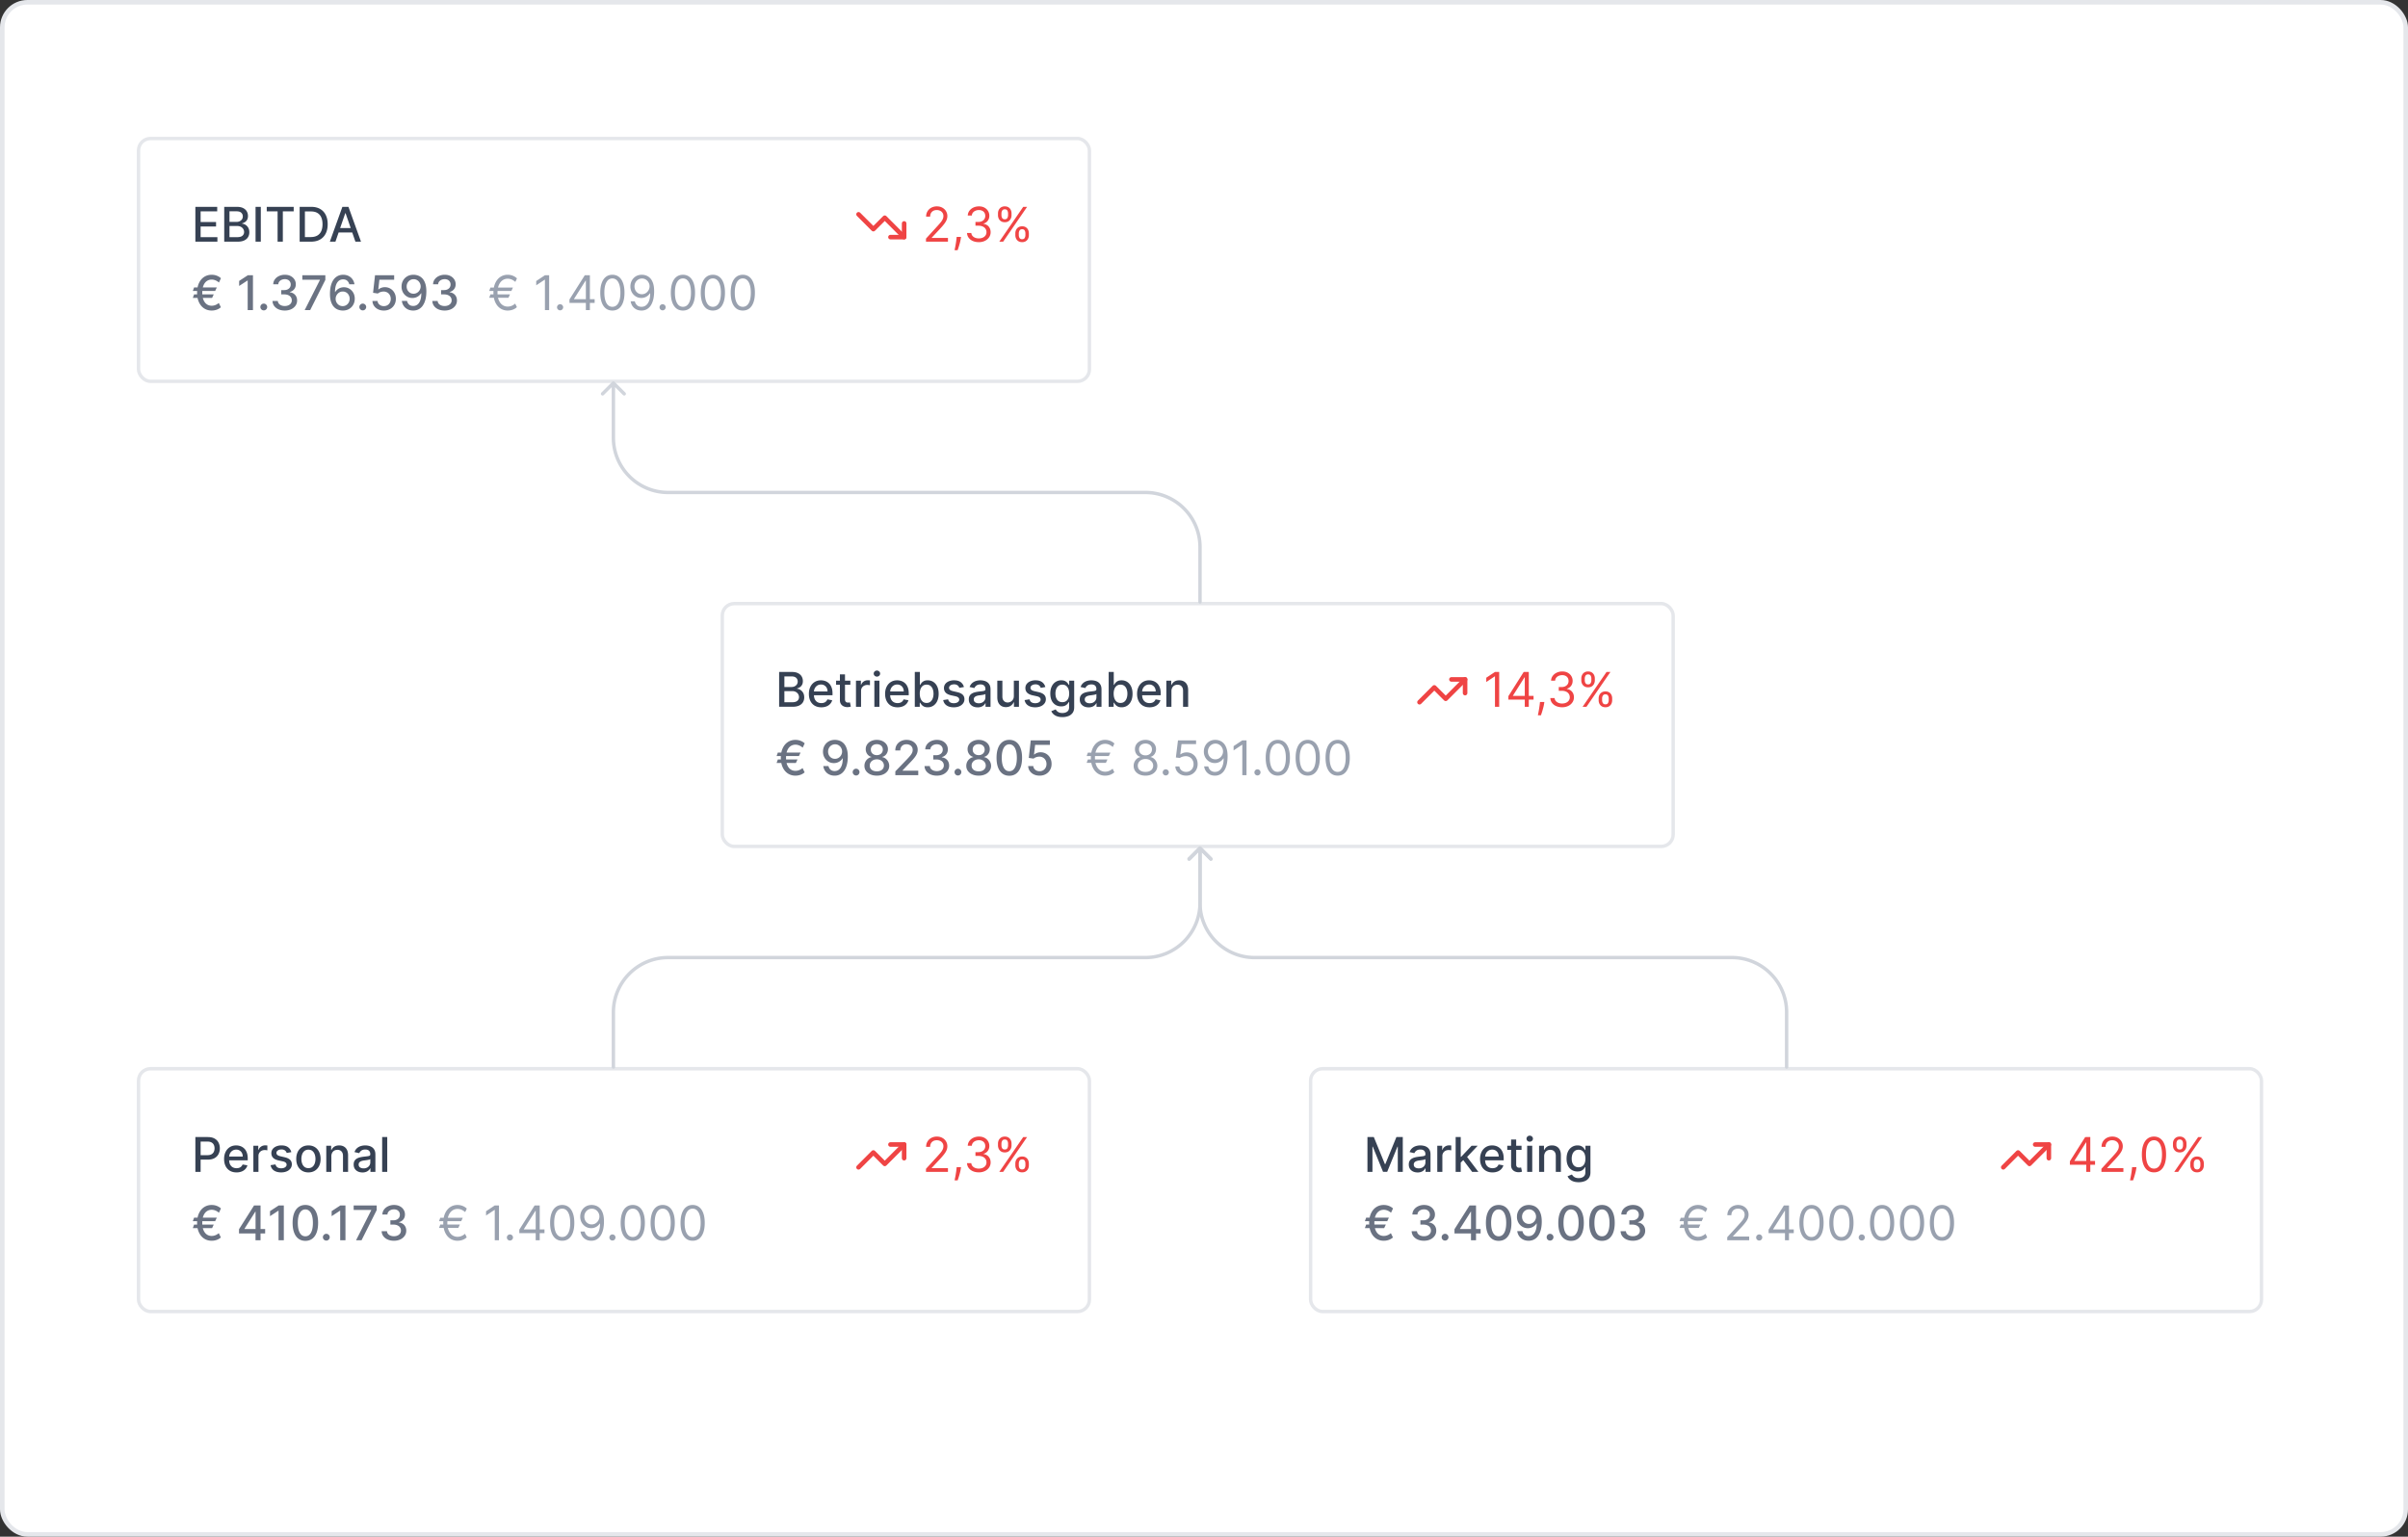 <svg xmlns="http://www.w3.org/2000/svg" width="528" height="337" fill="none" viewBox="0 0 528 337">
  <rect x="0" y="0" width="528" height="337" fill="#333333" stroke="none"/>
  <rect width="527" height="336" x=".5" y=".5" fill="#fff" rx="5.5"/>
  <rect width="527" height="336" x=".5" y=".5" stroke="#E5E7EB" rx="5.5"/>
  <g clip-path="url(#a)">
    <rect width="208.5" height="53.25" x="30.375" y="30.375" fill="#fff" rx="2.625"/>
    <rect width="208.5" height="53.25" x="30.375" y="30.375" stroke="#E5E7EB" stroke-width=".75" rx="2.625"/>
    <path fill="#364153" d="M42.839 53v-7.636h4.788v.992H43.99v2.326h3.386v.988H43.99v2.338h3.68V53h-4.83Zm6.327 0v-7.636h2.796c.542 0 .99.09 1.346.268.356.177.622.416.798.72.177.3.265.64.265 1.018 0 .318-.059.586-.175.805-.117.216-.274.39-.47.522-.194.13-.408.224-.642.283v.075c.254.013.501.095.742.246.244.15.445.362.605.638.159.276.238.611.238 1.007 0 .39-.092.74-.276 1.051-.181.308-.462.553-.842.734-.38.18-.867.269-1.458.269h-2.927Zm1.152-.988h1.663c.552 0 .947-.107 1.185-.32.24-.215.359-.482.359-.802 0-.242-.061-.463-.183-.664a1.306 1.306 0 0 0-.522-.481 1.672 1.672 0 0 0-.798-.18h-1.704v2.447Zm0-3.345h1.544c.258 0 .49-.05.697-.149.209-.1.374-.239.496-.418.124-.181.186-.395.186-.64 0-.316-.11-.581-.332-.795-.221-.214-.56-.32-1.018-.32h-1.573v2.322Zm6.87-3.303V53h-1.152v-7.636h1.152Zm1.301.992v-.992h5.91v.992h-2.382V53h-1.149v-6.645H58.49ZM68.177 53h-2.472v-7.636h2.55c.749 0 1.391.153 1.928.458.537.303.949.74 1.234 1.309.289.567.433 1.247.433 2.04 0 .795-.145 1.479-.436 2.05a3.063 3.063 0 0 1-1.253 1.32c-.547.306-1.208.459-1.984.459Zm-1.32-1.007h1.257c.582 0 1.065-.11 1.45-.328.386-.221.674-.54.865-.958.192-.42.287-.932.287-1.536 0-.6-.095-1.108-.287-1.525a2.028 2.028 0 0 0-.846-.951c-.375-.217-.841-.325-1.398-.325h-1.328v5.623ZM73.55 53h-1.224l2.748-7.636h1.332L79.153 53H77.93l-2.16-6.25h-.059L73.55 53Zm.205-2.99h3.967v.969h-3.967v-.97Z"/>
    <g clip-path="url(#b)">
      <path stroke="#EF4444" stroke-linecap="round" stroke-linejoin="round" d="M198.25 52 194 47.75l-2.5 2.5-3.25-3.25"/>
      <path stroke="#EF4444" stroke-linecap="round" stroke-linejoin="round" d="M195.25 52h3v-3"/>
    </g>
    <path fill="#EF4444" d="M203.04 53v-.671l2.521-2.76c.296-.323.539-.603.731-.842.191-.241.333-.467.425-.679a1.65 1.65 0 0 0 .142-.67c0-.27-.065-.502-.194-.698a1.26 1.26 0 0 0-.522-.455 1.692 1.692 0 0 0-.746-.16c-.293 0-.549.06-.768.182-.216.12-.384.287-.503.504-.117.216-.176.47-.176.76h-.88c0-.447.103-.84.31-1.178a2.15 2.15 0 0 1 .842-.79 2.53 2.53 0 0 1 1.205-.284c.447 0 .844.095 1.189.284.346.188.617.443.813.764a2 2 0 0 1 .295 1.07 2.3 2.3 0 0 1-.153.824c-.1.266-.274.563-.522.891-.246.326-.588.724-1.026 1.194l-1.715 1.834v.06h3.55V53h-4.818Zm7.685-1.044-.059.403a8.304 8.304 0 0 1-.194.91 17.64 17.64 0 0 1-.265.913c-.092.286-.168.513-.227.682h-.672l.127-.63a23.692 23.692 0 0 0 .291-1.86l.045-.418h.954Zm3.909 1.148c-.492 0-.931-.084-1.316-.253a2.254 2.254 0 0 1-.914-.705 1.893 1.893 0 0 1-.365-1.055h.939c.02.246.105.459.254.637.149.177.344.314.585.41.241.098.509.146.802.146.328 0 .619-.057.873-.171.253-.115.452-.274.596-.478.144-.203.216-.44.216-.708a1.33 1.33 0 0 0-.208-.742 1.386 1.386 0 0 0-.612-.507c-.268-.122-.597-.183-.984-.183h-.612v-.82h.612c.303 0 .569-.055.798-.164a1.238 1.238 0 0 0 .738-1.163c0-.26-.057-.484-.172-.676a1.174 1.174 0 0 0-.484-.447 1.571 1.571 0 0 0-.731-.16c-.264 0-.512.048-.746.145-.231.094-.42.233-.567.414a1.079 1.079 0 0 0-.238.649h-.895c.015-.4.135-.751.361-1.052a2.28 2.28 0 0 1 .888-.708c.368-.17.772-.254 1.212-.254.472 0 .877.096 1.215.287.338.19.598.44.78.75.181.31.272.646.272 1.007 0 .43-.113.796-.34 1.1a1.717 1.717 0 0 1-.913.63v.06c.482.079.859.284 1.13.615.271.328.406.734.406 1.219 0 .415-.113.788-.339 1.118-.224.329-.53.587-.917.776a2.986 2.986 0 0 1-1.324.283Zm7.998-1.536v-.402c0-.279.057-.534.171-.765.117-.234.286-.42.508-.56.223-.14.494-.212.812-.212.324 0 .595.071.813.213.219.139.384.325.496.56.112.23.168.485.168.764v.402c0 .279-.057.535-.172.768a1.348 1.348 0 0 1-.499.56c-.219.139-.487.208-.806.208-.323 0-.595-.07-.816-.208a1.389 1.389 0 0 1-.504-.56 1.728 1.728 0 0 1-.171-.768Zm.761-.402v.402c0 .231.054.439.164.623.109.181.298.272.566.272.261 0 .445-.09.552-.272a1.19 1.19 0 0 0 .164-.623v-.402c0-.232-.052-.438-.156-.62-.105-.183-.291-.275-.56-.275-.261 0-.448.092-.563.276a1.163 1.163 0 0 0-.167.619Zm-4.564-3.968v-.403c0-.278.057-.533.171-.764.117-.234.286-.42.507-.56a1.49 1.49 0 0 1 .813-.212c.323 0 .594.071.813.213.219.139.384.325.496.56.112.23.168.485.168.764v.402c0 .279-.057.535-.172.768a1.356 1.356 0 0 1-.499.56c-.219.139-.488.208-.806.208-.323 0-.595-.07-.816-.208a1.382 1.382 0 0 1-.504-.56 1.728 1.728 0 0 1-.171-.768Zm.76-.403v.403c0 .231.055.439.164.623.11.181.299.272.567.272.261 0 .445-.09.552-.272a1.2 1.2 0 0 0 .164-.623v-.403c0-.23-.052-.437-.157-.619-.104-.184-.29-.275-.559-.275-.261 0-.449.091-.563.275a1.154 1.154 0 0 0-.168.62ZM219.112 53l5.25-7.636h.85L219.962 53h-.85Z"/>
    <path fill="#6A7282" d="m47.537 63.04-.354.769H42.28l.28-.768h4.977Zm-.667 1.515-.362.775H42.28l.28-.775h4.31Zm1.577-3.539-.44.944a3.14 3.14 0 0 0-.455-.325 2.407 2.407 0 0 0-.53-.231 2.009 2.009 0 0 0-.607-.09 1.83 1.83 0 0 0-1.063.321c-.31.214-.555.535-.734.962-.177.425-.265.955-.265 1.589 0 .633.088 1.163.264 1.588.18.425.424.745.735.958.31.212.665.317 1.063.317a2.1 2.1 0 0 0 .611-.086 2.36 2.36 0 0 0 .522-.223c.16-.095.302-.194.43-.299l.45.94a2.634 2.634 0 0 1-.917.54 3.294 3.294 0 0 1-1.096.183c-.624 0-1.177-.157-1.66-.473-.48-.316-.856-.766-1.13-1.35-.273-.587-.41-1.285-.41-2.096 0-.812.137-1.512.41-2.099.274-.586.65-1.038 1.13-1.353.483-.316 1.036-.474 1.66-.474.398 0 .768.066 1.11.198.344.13.651.316.922.56Zm7.018-.652V68H54.31v-6.48h-.044l-1.828 1.193v-1.104l1.906-1.245h1.122Zm2.374 7.707a.724.724 0 0 1-.525-.216.722.722 0 0 1-.22-.53c0-.204.073-.378.22-.522a.718.718 0 0 1 .526-.22c.203 0 .379.073.525.22.147.144.22.318.22.522a.71.71 0 0 1-.104.377.771.771 0 0 1-.269.268.711.711 0 0 1-.373.1Zm4.606.033c-.512 0-.97-.088-1.372-.264a2.329 2.329 0 0 1-.95-.735 1.95 1.95 0 0 1-.373-1.096h1.17c.015.226.091.422.228.589.139.164.32.29.544.38.224.09.472.135.746.135.3 0 .567-.053.798-.157a1.31 1.31 0 0 0 .548-.436c.132-.19.198-.407.198-.653 0-.256-.066-.48-.198-.675-.13-.196-.32-.35-.57-.462-.25-.112-.55-.168-.903-.168h-.645v-.94h.645c.283 0 .532-.05.746-.152.216-.102.385-.244.507-.425.122-.184.183-.4.183-.645a1.16 1.16 0 0 0-.16-.616 1.077 1.077 0 0 0-.448-.414 1.462 1.462 0 0 0-.679-.149c-.248 0-.48.046-.697.138a1.29 1.29 0 0 0-.522.388.998.998 0 0 0-.216.6H59.91c.012-.412.134-.775.365-1.089.234-.313.542-.558.925-.734a3.01 3.01 0 0 1 1.275-.265c.49 0 .913.096 1.268.287.358.19.634.442.828.757a1.9 1.9 0 0 1 .29 1.037c.003.427-.116.79-.357 1.089a1.735 1.735 0 0 1-.955.6v.06c.507.077.9.278 1.178.604.281.325.42.73.418 1.212.002.42-.114.796-.35 1.13a2.386 2.386 0 0 1-.959.786c-.405.189-.869.283-1.39.283ZM66.812 68l3.333-6.592v-.056H66.29v-.988h5.048v1.021L68.016 68h-1.204Zm8.325.104a3.082 3.082 0 0 1-1.007-.186 2.359 2.359 0 0 1-.895-.597c-.268-.278-.483-.652-.645-1.122-.159-.47-.238-1.056-.238-1.76 0-.666.065-1.258.197-1.775.134-.517.327-.953.578-1.309a2.56 2.56 0 0 1 .91-.816c.355-.187.754-.28 1.197-.28.455 0 .859.09 1.212.269.353.179.639.426.857.742.222.315.362.675.422 1.077h-1.138a1.47 1.47 0 0 0-.458-.779c-.229-.201-.527-.302-.895-.302-.56 0-.996.244-1.309.73-.31.488-.467 1.165-.47 2.033h.056c.132-.216.294-.4.485-.552a2.283 2.283 0 0 1 1.41-.481c.442 0 .842.108 1.2.325.36.213.648.51.861.887.214.378.321.81.321 1.297 0 .488-.11.929-.332 1.324a2.433 2.433 0 0 1-.925.94c-.397.228-.862.34-1.394.335Zm-.004-.97c.294 0 .556-.071.787-.215a1.56 1.56 0 0 0 .548-.582c.134-.244.201-.516.201-.817 0-.293-.066-.56-.197-.801a1.492 1.492 0 0 0-.537-.575 1.43 1.43 0 0 0-.776-.212 1.49 1.49 0 0 0-1.107.477c-.142.15-.254.32-.336.515-.08.191-.12.394-.12.608a1.62 1.62 0 0 0 .746 1.383c.234.147.498.22.791.22Zm4.414.937a.723.723 0 0 1-.526-.216.722.722 0 0 1-.22-.53c0-.204.074-.378.22-.522a.717.717 0 0 1 .526-.22c.204 0 .38.073.526.22.146.144.22.318.22.522a.71.71 0 0 1-.105.377.771.771 0 0 1-.268.268.711.711 0 0 1-.373.1Zm4.622.033c-.468 0-.888-.09-1.26-.268a2.29 2.29 0 0 1-.888-.746 1.969 1.969 0 0 1-.354-1.081h1.118c.028.328.173.598.437.809.263.211.579.317.947.317.293 0 .553-.067.779-.201.229-.137.408-.325.537-.563.132-.24.198-.511.198-.817 0-.31-.068-.588-.202-.832a1.486 1.486 0 0 0-.555-.574 1.57 1.57 0 0 0-.806-.212c-.23 0-.463.04-.697.119a1.62 1.62 0 0 0-.567.313l-1.055-.156.429-3.848h4.198v.988h-3.24l-.242 2.136h.044c.15-.144.347-.264.593-.361a2.18 2.18 0 0 1 .798-.146 2.338 2.338 0 0 1 2.103 1.238c.212.38.316.818.314 1.313.002.494-.11.936-.336 1.323a2.43 2.43 0 0 1-.932.917c-.395.222-.85.332-1.361.332Zm6.53-7.845c.34.003.676.065 1.006.187.331.122.63.32.895.596.269.276.483.65.642 1.119.161.467.243 1.049.246 1.745 0 .669-.067 1.264-.202 1.786-.134.52-.327.958-.578 1.316a2.53 2.53 0 0 1-.906.817c-.355.186-.755.28-1.2.28-.455 0-.86-.09-1.212-.27a2.307 2.307 0 0 1-.862-.741 2.455 2.455 0 0 1-.413-1.096h1.137c.074.328.226.594.455.798.23.201.53.302.895.302.559 0 .995-.244 1.308-.731.314-.49.472-1.174.474-2.05h-.06a2.04 2.04 0 0 1-.484.55 2.183 2.183 0 0 1-.645.359 2.273 2.273 0 0 1-.765.127c-.44 0-.84-.108-1.2-.325a2.391 2.391 0 0 1-.862-.89 2.582 2.582 0 0 1-.32-1.295c0-.482.109-.92.328-1.312a2.45 2.45 0 0 1 .924-.932c.398-.232.864-.345 1.399-.34Zm.003.97c-.29 0-.553.072-.786.216a1.53 1.53 0 0 0-.548.578 1.62 1.62 0 0 0-.202.805c0 .296.065.565.194.806.132.238.31.428.537.57.229.14.49.209.783.209.219 0 .422-.042.611-.127a1.55 1.55 0 0 0 .496-.35c.142-.152.253-.323.332-.515a1.589 1.589 0 0 0-.082-1.387 1.568 1.568 0 0 0-.544-.582 1.427 1.427 0 0 0-.79-.223Zm6.791 6.875c-.512 0-.97-.088-1.372-.264a2.33 2.33 0 0 1-.95-.735 1.95 1.95 0 0 1-.374-1.096h1.171c.015.226.09.422.228.589.139.164.32.29.544.38.224.09.472.135.746.135.3 0 .566-.053.798-.157a1.31 1.31 0 0 0 .548-.436c.132-.19.197-.407.197-.653 0-.256-.065-.48-.197-.675-.13-.196-.32-.35-.57-.462-.25-.112-.55-.168-.903-.168h-.645v-.94h.645c.283 0 .532-.05.746-.152.216-.102.385-.244.507-.425.122-.184.183-.4.183-.645a1.16 1.16 0 0 0-.16-.616 1.077 1.077 0 0 0-.448-.414 1.462 1.462 0 0 0-.679-.149c-.248 0-.48.046-.697.138a1.29 1.29 0 0 0-.522.388.997.997 0 0 0-.216.6h-1.115c.012-.412.134-.775.365-1.089.234-.313.542-.558.925-.734a3.01 3.01 0 0 1 1.275-.265c.49 0 .912.096 1.268.287.358.19.634.442.828.757a1.9 1.9 0 0 1 .29 1.037c.003.427-.116.79-.358 1.089a1.735 1.735 0 0 1-.954.6v.06c.507.077.9.278 1.178.604.281.325.42.73.418 1.212a1.9 1.9 0 0 1-.35 1.13 2.386 2.386 0 0 1-.959.786c-.405.189-.869.283-1.39.283Z"/>
    <path fill="#99A1AF" d="m112.474 63.063-.343.746h-4.863l.269-.746h4.937Zm-.642 1.492-.343.745h-4.221l.269-.745h4.295Zm1.522-3.505-.358.775a3.076 3.076 0 0 0-.504-.373 2.432 2.432 0 0 0-.555-.242 2.157 2.157 0 0 0-.612-.086 1.96 1.96 0 0 0-1.141.35c-.338.235-.605.579-.801 1.034-.197.454-.295 1.013-.295 1.674s.098 1.22.295 1.674c.196.455.463.8.801 1.033.338.234.719.35 1.141.35.219 0 .425-.028.619-.085.197-.058.379-.136.548-.235.172-.1.33-.212.474-.336l.373.776a2.623 2.623 0 0 1-.917.559 3.26 3.26 0 0 1-1.097.186 2.84 2.84 0 0 1-1.625-.477c-.47-.318-.839-.77-1.108-1.357-.266-.587-.399-1.283-.399-2.088 0-.806.133-1.502.399-2.088.269-.587.638-1.04 1.108-1.358a2.84 2.84 0 0 1 1.625-.477c.396 0 .765.069 1.108.205.345.137.652.332.921.586Zm7.057-.686V68h-.925v-6.667h-.044l-1.865 1.238v-.94l1.909-1.267h.925Zm2.401 7.696a.647.647 0 0 1-.473-.198.645.645 0 0 1-.198-.474c0-.184.066-.341.198-.473a.647.647 0 0 1 .473-.198c.184 0 .342.066.474.198.132.132.198.29.198.473a.626.626 0 0 1-.094.336.69.69 0 0 1-.242.246.639.639 0 0 1-.336.09Zm2.057-1.626v-.76l3.356-5.31h.552v1.178h-.373l-2.536 4.012v.06h4.519v.82h-5.518ZM128.463 68v-7.636h.88V68h-.88Zm5.812.104c-.561 0-1.04-.153-1.435-.458-.395-.308-.697-.755-.906-1.339-.209-.587-.313-1.295-.313-2.125 0-.826.104-1.53.313-2.114.211-.587.514-1.034.91-1.343.397-.31.875-.466 1.431-.466.557 0 1.033.156 1.428.466.398.309.701.756.91 1.343.212.584.317 1.288.317 2.114 0 .83-.104 1.538-.313 2.125-.209.584-.511 1.03-.906 1.339-.395.305-.874.458-1.436.458Zm0-.82c.557 0 .99-.268 1.298-.805.308-.537.462-1.303.462-2.297 0-.661-.071-1.224-.212-1.69-.139-.464-.341-.818-.604-1.062a1.335 1.335 0 0 0-.944-.365c-.551 0-.983.272-1.293.816-.311.542-.467 1.309-.467 2.3 0 .662.07 1.224.209 1.686.139.462.34.814.601 1.055.263.242.58.362.95.362Zm6.503-7.025c.313.003.627.062.94.18.313.116.599.31.857.58.259.27.467.636.623 1.1.157.466.235 1.049.235 1.75 0 .678-.065 1.281-.194 1.808-.127.524-.311.967-.552 1.327a2.44 2.44 0 0 1-.872.82 2.37 2.37 0 0 1-1.156.28c-.428 0-.809-.084-1.145-.253a2.25 2.25 0 0 1-.82-.712 2.489 2.489 0 0 1-.407-1.063h.91c.082.35.245.64.489.869.246.226.57.34.973.34.589 0 1.054-.258 1.394-.773.343-.514.515-1.241.515-2.181h-.06a2.323 2.323 0 0 1-.496.54 2.182 2.182 0 0 1-1.383.474 2.32 2.32 0 0 1-1.204-.324 2.465 2.465 0 0 1-.873-.899 2.625 2.625 0 0 1-.324-1.312c0-.468.104-.895.313-1.283.211-.39.507-.701.887-.932.383-.231.833-.343 1.35-.336Zm0 .82c-.313 0-.595.079-.846.236a1.69 1.69 0 0 0-.593.626c-.144.26-.216.55-.216.869 0 .318.069.607.208.868.142.259.335.465.578.62.247.151.526.227.839.227.237 0 .457-.046.66-.138.204-.095.382-.223.534-.384.154-.164.274-.35.361-.556a1.71 1.71 0 0 0-.085-1.491 1.722 1.722 0 0 0-.59-.634 1.524 1.524 0 0 0-.85-.242Zm4.511 6.98a.647.647 0 0 1-.474-.197.648.648 0 0 1-.197-.474c0-.184.066-.341.197-.473a.647.647 0 0 1 .474-.198c.184 0 .342.066.474.198.131.132.197.29.197.473a.698.698 0 0 1-.335.582.64.64 0 0 1-.336.09Zm4.46.045c-.562 0-1.041-.153-1.436-.458-.395-.308-.697-.755-.906-1.339-.209-.587-.313-1.295-.313-2.125 0-.826.104-1.53.313-2.114.211-.587.514-1.034.91-1.343.397-.31.875-.466 1.432-.466.556 0 1.032.156 1.428.466.397.309.701.756.909 1.343.212.584.317 1.288.317 2.114 0 .83-.104 1.538-.313 2.125-.209.584-.511 1.03-.906 1.339-.395.305-.874.458-1.435.458Zm0-.82c.556 0 .989-.268 1.297-.805.308-.537.462-1.303.462-2.297 0-.661-.07-1.224-.212-1.69-.139-.464-.341-.818-.604-1.062a1.334 1.334 0 0 0-.943-.365c-.552 0-.984.272-1.294.816-.311.542-.466 1.309-.466 2.3 0 .662.069 1.224.208 1.686.14.462.34.814.601 1.055.263.242.58.362.951.362Zm6.562.82c-.562 0-1.04-.153-1.436-.458-.395-.308-.697-.755-.906-1.339-.208-.587-.313-1.295-.313-2.125 0-.826.105-1.53.313-2.114.212-.587.515-1.034.91-1.343.398-.31.875-.466 1.432-.466.557 0 1.033.156 1.428.466.398.309.701.756.91 1.343.211.584.317 1.288.317 2.114 0 .83-.105 1.538-.313 2.125-.209.584-.511 1.03-.906 1.339-.396.305-.874.458-1.436.458Zm0-.82c.557 0 .989-.268 1.298-.805.308-.537.462-1.303.462-2.297 0-.661-.071-1.224-.213-1.69-.139-.464-.34-.818-.604-1.062a1.332 1.332 0 0 0-.943-.365c-.552 0-.983.272-1.294.816-.311.542-.466 1.309-.466 2.3 0 .662.07 1.224.209 1.686.139.462.339.814.6 1.055.264.242.581.362.951.362Zm6.563.82c-.562 0-1.041-.153-1.436-.458-.395-.308-.697-.755-.906-1.339-.209-.587-.313-1.295-.313-2.125 0-.826.104-1.53.313-2.114.211-.587.514-1.034.91-1.343.397-.31.875-.466 1.432-.466.556 0 1.032.156 1.428.466.397.309.701.756.909 1.343.212.584.317 1.288.317 2.114 0 .83-.104 1.538-.313 2.125-.209.584-.511 1.03-.906 1.339-.395.305-.874.458-1.435.458Zm0-.82c.556 0 .989-.268 1.297-.805.308-.537.462-1.303.462-2.297 0-.661-.07-1.224-.212-1.69-.139-.464-.341-.818-.604-1.062a1.334 1.334 0 0 0-.943-.365c-.552 0-.984.272-1.294.816-.311.542-.466 1.309-.466 2.3 0 .662.069 1.224.208 1.686.14.462.34.814.601 1.055.263.242.58.362.951.362Z"/>
    <rect width="208.5" height="53.25" x="158.375" y="132.375" fill="#fff" rx="2.625"/>
    <rect width="208.5" height="53.25" x="158.375" y="132.375" stroke="#E5E7EB" stroke-width=".75" rx="2.625"/>
    <path fill="#364153" d="M170.839 155v-7.636h2.796c.542 0 .991.089 1.347.268.355.177.621.416.797.72.177.301.265.64.265 1.018 0 .318-.058.586-.175.805-.117.216-.273.39-.47.522a2.066 2.066 0 0 1-.641.283v.075c.253.012.501.095.742.246.243.149.445.362.604.638.159.276.239.611.239 1.006 0 .391-.092.741-.276 1.052-.182.308-.463.553-.843.735-.38.179-.866.268-1.458.268h-2.927Zm1.152-.988h1.663c.552 0 .947-.107 1.186-.321.238-.214.358-.481.358-.801 0-.242-.061-.463-.183-.664a1.308 1.308 0 0 0-.522-.481 1.679 1.679 0 0 0-.798-.179h-1.704v2.446Zm0-3.345h1.544c.258 0 .491-.049.697-.149.209-.099.374-.239.496-.418.124-.181.186-.395.186-.641 0-.316-.11-.58-.331-.794-.222-.214-.561-.321-1.018-.321h-1.574v2.323Zm8.097 4.449c-.564 0-1.05-.121-1.458-.362a2.461 2.461 0 0 1-.94-1.025c-.218-.443-.328-.961-.328-1.555 0-.587.11-1.104.328-1.551.222-.448.53-.797.925-1.048.398-.251.863-.377 1.395-.377.323 0 .636.054.939.16.304.107.576.275.817.504.241.229.431.526.57.891.14.363.209.804.209 1.324v.395h-4.553v-.835h3.461c0-.294-.06-.553-.179-.78a1.359 1.359 0 0 0-1.257-.738c-.313 0-.587.077-.82.231a1.56 1.56 0 0 0-.537.597 1.726 1.726 0 0 0-.187.794v.653c0 .382.068.708.202.977.137.268.327.473.57.615.244.139.529.209.854.209.211 0 .404-.03.578-.09a1.196 1.196 0 0 0 .742-.727l1.055.19a1.905 1.905 0 0 1-.455.817 2.199 2.199 0 0 1-.816.54 3.052 3.052 0 0 1-1.115.191Zm6.368-5.843v.895h-3.129v-.895h3.129Zm-2.29-1.372h1.115v5.417c0 .217.032.379.097.489.065.107.148.18.25.22.104.037.217.056.339.056.09 0 .168-.006.235-.019a5.52 5.52 0 0 0 .157-.03l.201.921a2.236 2.236 0 0 1-.723.12 1.971 1.971 0 0 1-.821-.157 1.407 1.407 0 0 1-.615-.507c-.156-.229-.235-.516-.235-.861v-5.649Zm3.523 7.099v-5.727h1.078v.91h.059c.105-.309.289-.551.552-.728.266-.179.567-.268.902-.268a4.654 4.654 0 0 1 .474.026v1.066a2.107 2.107 0 0 0-.239-.041 2.32 2.32 0 0 0-.343-.026 1.45 1.45 0 0 0-.704.168 1.245 1.245 0 0 0-.664 1.122V155h-1.115Zm4.03 0v-5.727h1.115V155h-1.115Zm.563-6.611a.71.71 0 0 1-.5-.194.63.63 0 0 1-.205-.47.62.62 0 0 1 .205-.469.701.701 0 0 1 .5-.198c.194 0 .359.066.496.198a.615.615 0 0 1 .208.469.625.625 0 0 1-.208.47.697.697 0 0 1-.496.194Zm4.52 6.727c-.564 0-1.05-.121-1.458-.362a2.461 2.461 0 0 1-.94-1.025c-.218-.443-.328-.961-.328-1.555 0-.587.11-1.104.328-1.551.222-.448.53-.797.925-1.048.398-.251.863-.377 1.395-.377.323 0 .636.054.939.16.303.107.576.275.817.504.241.229.431.526.57.891.139.363.209.804.209 1.324v.395h-4.553v-.835h3.461c0-.294-.06-.553-.179-.78a1.366 1.366 0 0 0-.504-.54 1.405 1.405 0 0 0-.753-.198c-.313 0-.587.077-.82.231a1.56 1.56 0 0 0-.537.597 1.714 1.714 0 0 0-.187.794v.653c0 .382.067.708.202.977.136.268.327.473.57.615.244.139.528.209.854.209.211 0 .404-.03.578-.09a1.196 1.196 0 0 0 .742-.727l1.055.19a1.905 1.905 0 0 1-.455.817 2.199 2.199 0 0 1-.816.54 3.055 3.055 0 0 1-1.115.191Zm3.784-.116v-7.636h1.114v2.837h.068a3.07 3.07 0 0 1 .279-.414c.122-.156.291-.293.507-.41.217-.119.502-.179.858-.179.462 0 .875.117 1.238.351.363.233.647.57.854 1.01.208.44.313.97.313 1.589s-.103 1.149-.31 1.592a2.41 2.41 0 0 1-.85 1.018c-.36.236-.772.354-1.234.354-.348 0-.633-.059-.854-.175a1.606 1.606 0 0 1-.514-.411 2.978 2.978 0 0 1-.287-.417h-.094V155h-1.088Zm1.092-2.864c0 .403.058.756.175 1.059.117.304.286.541.507.712.222.17.493.254.813.254.333 0 .612-.088.835-.265.224-.179.393-.421.508-.727.116-.306.175-.65.175-1.033 0-.377-.057-.717-.172-1.018a1.564 1.564 0 0 0-.507-.712c-.224-.174-.503-.261-.839-.261-.323 0-.596.084-.82.25a1.535 1.535 0 0 0-.503.697 2.9 2.9 0 0 0-.172 1.044Zm9.683-1.465-1.011.179a1.194 1.194 0 0 0-.201-.369.996.996 0 0 0-.366-.287 1.315 1.315 0 0 0-.578-.112c-.315 0-.579.071-.79.212-.211.14-.317.32-.317.541a.57.57 0 0 0 .212.462c.142.117.371.213.687.288l.909.208c.527.122.92.31 1.179.563.258.254.387.583.387.988 0 .344-.099.649-.298.918a1.945 1.945 0 0 1-.824.626c-.35.152-.757.228-1.219.228-.642 0-1.165-.137-1.57-.411-.405-.275-.654-.667-.746-1.174l1.078-.164c.067.281.205.493.414.637.209.142.481.213.816.213.366 0 .658-.076.877-.227.218-.155.328-.342.328-.564a.585.585 0 0 0-.202-.451c-.131-.121-.334-.213-.607-.276l-.97-.212c-.534-.122-.93-.316-1.186-.582-.253-.266-.38-.603-.38-1.01 0-.338.095-.634.283-.888.189-.253.45-.451.783-.593a2.866 2.866 0 0 1 1.145-.216c.619 0 1.106.134 1.462.403.355.266.59.623.705 1.07Zm3.004 4.456c-.363 0-.691-.067-.984-.202a1.656 1.656 0 0 1-.698-.592c-.169-.259-.253-.576-.253-.951 0-.323.062-.589.186-.798a1.37 1.37 0 0 1 .504-.496c.211-.122.447-.214.708-.276.261-.062.527-.109.798-.142l.835-.097c.214-.027.369-.071.466-.13.097-.06.146-.157.146-.291v-.026c0-.326-.092-.578-.276-.757-.182-.179-.453-.269-.813-.269-.375 0-.671.084-.888.25a1.342 1.342 0 0 0-.443.548l-1.048-.238a2.02 2.02 0 0 1 .544-.843c.241-.216.519-.373.832-.47.313-.099.642-.149.988-.149.229 0 .471.027.727.082.259.052.5.149.723.291.227.142.412.344.556.608.144.261.216.6.216 1.018V155h-1.089v-.783h-.044a1.57 1.57 0 0 1-.325.425 1.725 1.725 0 0 1-.555.347 2.154 2.154 0 0 1-.813.138Zm.242-.895a1.6 1.6 0 0 0 .791-.183 1.28 1.28 0 0 0 .503-.477c.117-.199.175-.411.175-.638v-.738a.57.57 0 0 1-.231.112c-.112.032-.24.061-.384.086l-.421.063-.343.045a2.727 2.727 0 0 0-.593.138 1.016 1.016 0 0 0-.425.279c-.105.12-.157.279-.157.478 0 .276.102.484.306.626.204.139.464.209.779.209Zm7.697-1.607v-3.352h1.119V155h-1.096v-.992h-.06a1.79 1.79 0 0 1-.634.765c-.288.201-.647.302-1.078.302-.367 0-.693-.081-.976-.243a1.697 1.697 0 0 1-.664-.727c-.159-.321-.239-.717-.239-1.189v-3.643h1.115v3.508c0 .391.108.701.325.933.216.231.497.346.842.346a1.371 1.371 0 0 0 1.141-.63c.139-.211.208-.48.205-.805Zm6.909-1.954-1.011.179a1.194 1.194 0 0 0-.201-.369.996.996 0 0 0-.366-.287 1.315 1.315 0 0 0-.578-.112c-.315 0-.579.071-.79.212-.211.14-.317.32-.317.541 0 .191.071.346.213.462.141.117.37.213.686.288l.909.208c.527.122.92.31 1.179.563.258.254.387.583.387.988 0 .344-.099.649-.298.918a1.945 1.945 0 0 1-.824.626c-.35.152-.757.228-1.219.228-.642 0-1.165-.137-1.57-.411-.405-.275-.654-.667-.746-1.174l1.078-.164c.067.281.205.493.414.637.209.142.481.213.816.213.366 0 .658-.076.877-.227.218-.155.328-.342.328-.564a.585.585 0 0 0-.202-.451c-.131-.121-.334-.213-.607-.276l-.97-.212c-.534-.122-.93-.316-1.186-.582-.253-.266-.38-.603-.38-1.01 0-.338.095-.634.283-.888a1.86 1.86 0 0 1 .784-.593 2.857 2.857 0 0 1 1.144-.216c.619 0 1.106.134 1.462.403.355.266.59.623.705 1.07Zm3.739 6.596c-.455 0-.847-.06-1.175-.179a2.27 2.27 0 0 1-.798-.473 2 2 0 0 1-.462-.646l.958-.395c.067.11.157.225.268.347.115.124.269.23.463.317.196.087.448.13.757.13.422 0 .772-.103 1.047-.309.276-.204.414-.53.414-.977v-1.126h-.07a2.635 2.635 0 0 1-.291.406c-.125.15-.296.279-.515.388-.219.11-.503.164-.854.164a2.38 2.38 0 0 1-1.223-.317 2.243 2.243 0 0 1-.857-.943c-.209-.418-.314-.931-.314-1.54s.104-1.131.31-1.566c.209-.435.495-.768.858-.999a2.225 2.225 0 0 1 1.234-.351c.355 0 .642.06.861.179.219.117.389.254.511.41.124.157.22.295.287.414h.082v-.928h1.093v5.854c0 .492-.115.896-.344 1.212a2.022 2.022 0 0 1-.928.701 3.592 3.592 0 0 1-1.312.227Zm-.012-3.277c.321 0 .592-.075.813-.224.224-.152.393-.368.507-.649.117-.283.176-.623.176-1.018 0-.385-.058-.725-.172-1.018a1.512 1.512 0 0 0-.503-.686c-.222-.166-.495-.25-.821-.25-.335 0-.615.087-.839.261a1.586 1.586 0 0 0-.507.701 2.786 2.786 0 0 0-.168.992c0 .375.058.705.172.988.114.284.283.505.507.664.226.159.505.239.835.239Zm5.757 1.137c-.362 0-.691-.067-.984-.202a1.653 1.653 0 0 1-.697-.592c-.169-.259-.254-.576-.254-.951 0-.323.062-.589.187-.798.124-.209.292-.374.503-.496.211-.122.448-.214.709-.276.261-.062.527-.109.797-.142l.836-.097c.213-.027.369-.071.466-.13.097-.06.145-.157.145-.291v-.026c0-.326-.092-.578-.276-.757-.181-.179-.452-.269-.813-.269-.375 0-.671.084-.887.25a1.337 1.337 0 0 0-.444.548l-1.047-.238c.124-.348.305-.629.544-.843.241-.216.518-.373.831-.47.314-.099.643-.149.988-.149.229 0 .472.027.728.082.258.052.499.149.723.291.226.142.411.344.556.608.144.261.216.6.216 1.018V155h-1.089v-.783h-.045c-.072.144-.18.286-.324.425a1.72 1.72 0 0 1-.556.347 2.154 2.154 0 0 1-.813.138Zm.243-.895c.308 0 .572-.061.79-.183.222-.122.389-.281.504-.477.116-.199.175-.411.175-.638v-.738a.583.583 0 0 1-.231.112c-.112.032-.24.061-.384.086a64.24 64.24 0 0 1-.422.063 22.49 22.49 0 0 0-.343.045 2.727 2.727 0 0 0-.593.138 1.022 1.022 0 0 0-.425.279.704.704 0 0 0-.156.478c0 .276.102.484.306.626.203.139.463.209.779.209Zm4.158.768v-7.636h1.115v2.837h.067c.065-.119.158-.257.28-.414.122-.156.291-.293.507-.41.216-.119.502-.179.858-.179.462 0 .875.117 1.238.351.362.233.647.57.853 1.01.209.44.314.97.314 1.589s-.104 1.149-.31 1.592c-.206.44-.49.779-.85 1.018-.36.236-.772.354-1.234.354-.348 0-.633-.059-.854-.175a1.622 1.622 0 0 1-.515-.411 3.067 3.067 0 0 1-.287-.417h-.093V155h-1.089Zm1.093-2.864c0 .403.058.756.175 1.059.117.304.286.541.507.712.221.17.492.254.813.254.333 0 .611-.088.835-.265.224-.179.393-.421.507-.727.117-.306.176-.65.176-1.033a2.86 2.86 0 0 0-.172-1.018 1.564 1.564 0 0 0-.507-.712c-.224-.174-.503-.261-.839-.261-.323 0-.597.084-.82.25a1.537 1.537 0 0 0-.504.697 2.922 2.922 0 0 0-.171 1.044Zm7.859 2.98c-.564 0-1.05-.121-1.458-.362a2.461 2.461 0 0 1-.94-1.025c-.218-.443-.328-.961-.328-1.555 0-.587.11-1.104.328-1.551.222-.448.53-.797.925-1.048.398-.251.863-.377 1.395-.377.323 0 .636.054.939.16.303.107.576.275.817.504.241.229.431.526.57.891.14.363.209.804.209 1.324v.395h-4.553v-.835h3.461c0-.294-.06-.553-.179-.78a1.359 1.359 0 0 0-1.257-.738c-.313 0-.587.077-.82.231a1.56 1.56 0 0 0-.537.597 1.726 1.726 0 0 0-.187.794v.653c0 .382.067.708.202.977.136.268.327.473.57.615.244.139.528.209.854.209.211 0 .404-.03.578-.09a1.196 1.196 0 0 0 .742-.727l1.055.19a1.905 1.905 0 0 1-.455.817 2.199 2.199 0 0 1-.816.54 3.052 3.052 0 0 1-1.115.191Zm4.809-3.517V155h-1.115v-5.727h1.07v.932h.071a1.64 1.64 0 0 1 .619-.731c.283-.184.64-.276 1.07-.276.39 0 .732.082 1.026.246.293.162.52.403.682.724.161.32.242.717.242 1.189V155h-1.115v-3.509c0-.415-.108-.739-.324-.973-.216-.236-.513-.354-.891-.354-.259 0-.489.056-.69.168a1.21 1.21 0 0 0-.474.492 1.628 1.628 0 0 0-.171.775Z"/>
    <g clip-path="url(#c)">
      <path stroke="#EF4444" stroke-linecap="round" stroke-linejoin="round" d="m321.25 149-4.25 4.25-2.5-2.5-3.25 3.25"/>
      <path stroke="#EF4444" stroke-linecap="round" stroke-linejoin="round" d="M318.25 149h3v3"/>
    </g>
    <path fill="#EF4444" d="M328.725 147.364V155h-.925v-6.667h-.044l-1.865 1.238v-.94l1.909-1.267h.925Zm2.017 6.07v-.761l3.356-5.309h.552v1.178h-.373l-2.535 4.012v.06h4.519v.82h-5.519Zm3.595 1.566v-7.636h.88V155h-.88Zm4.29-1.044-.06.403a8.07 8.07 0 0 1-.194.909c-.084.324-.173.628-.265.914-.092.286-.167.513-.227.682h-.671l.127-.63a24.216 24.216 0 0 0 .29-1.86l.045-.418h.955Zm3.908 1.148c-.492 0-.931-.084-1.316-.253a2.249 2.249 0 0 1-.913-.705 1.893 1.893 0 0 1-.366-1.055h.94c.02.246.104.459.253.638.149.176.345.313.586.41.241.097.508.145.801.145.328 0 .619-.057.873-.171.253-.115.452-.274.596-.478a1.19 1.19 0 0 0 .217-.708c0-.281-.07-.528-.209-.742a1.383 1.383 0 0 0-.612-.507c-.268-.122-.596-.183-.984-.183h-.611v-.82h.611c.303 0 .569-.055.798-.164.231-.11.411-.264.541-.463.131-.199.197-.432.197-.701 0-.258-.057-.483-.171-.675a1.179 1.179 0 0 0-.485-.447 1.567 1.567 0 0 0-.731-.16 1.93 1.93 0 0 0-.746.145c-.231.095-.42.232-.566.414a1.073 1.073 0 0 0-.239.649h-.895c.015-.4.136-.751.362-1.052.226-.303.522-.539.887-.708a2.87 2.87 0 0 1 1.212-.254c.472 0 .878.096 1.216.287.338.189.598.439.779.75.181.311.272.646.272 1.007 0 .43-.113.796-.339 1.1a1.721 1.721 0 0 1-.914.63v.059c.483.08.859.285 1.13.616.271.328.407.734.407 1.219 0 .415-.114.788-.34 1.118a2.292 2.292 0 0 1-.917.776 2.984 2.984 0 0 1-1.324.283Zm7.998-1.536v-.403c0-.278.058-.533.172-.764.117-.234.286-.42.507-.559.224-.142.495-.213.813-.213.323 0 .594.071.813.213.218.139.384.325.496.559.111.231.167.486.167.764v.403c0 .279-.057.535-.171.768a1.363 1.363 0 0 1-.5.56c-.219.139-.487.208-.805.208-.323 0-.596-.069-.817-.208a1.384 1.384 0 0 1-.503-.56 1.724 1.724 0 0 1-.172-.768Zm.761-.403v.403c0 .231.055.439.164.623.109.181.298.272.567.272.261 0 .445-.091.552-.272a1.2 1.2 0 0 0 .164-.623v-.403c0-.231-.052-.437-.157-.618-.104-.184-.291-.276-.559-.276-.261 0-.449.092-.563.276a1.15 1.15 0 0 0-.168.618Zm-4.564-3.967v-.403c0-.278.057-.533.172-.764a1.36 1.36 0 0 1 .507-.559c.223-.142.494-.213.813-.213.323 0 .594.071.812.213.219.139.384.325.496.559.112.231.168.486.168.764v.403c0 .279-.057.535-.171.768a1.363 1.363 0 0 1-.5.56c-.219.139-.487.208-.805.208-.324 0-.596-.069-.817-.208a1.384 1.384 0 0 1-.503-.56 1.71 1.71 0 0 1-.172-.768Zm.761-.403v.403c0 .231.054.439.164.623.109.181.298.272.567.272.261 0 .445-.091.551-.272a1.19 1.19 0 0 0 .164-.623v-.403c0-.231-.052-.437-.156-.619-.105-.183-.291-.275-.559-.275-.261 0-.449.092-.563.275a1.156 1.156 0 0 0-.168.619Zm-.478 6.205 5.25-7.636h.851l-5.25 7.636h-.851Z"/>
    <path fill="#6A7282" d="m175.537 165.041-.354.768h-4.903l.279-.768h4.978Zm-.667 1.514-.362.775h-4.228l.279-.775h4.311Zm1.577-3.539-.44.944a3.14 3.14 0 0 0-.455-.325 2.41 2.41 0 0 0-.529-.231 2 2 0 0 0-.608-.09 1.83 1.83 0 0 0-1.063.321c-.311.214-.555.535-.734.962-.177.425-.265.955-.265 1.589 0 .633.088 1.163.265 1.588.179.425.423.744.734.958.311.212.665.317 1.063.317.219 0 .422-.028.611-.086.192-.057.366-.131.522-.223.159-.095.302-.194.429-.299l.451.94a2.651 2.651 0 0 1-.917.541 3.287 3.287 0 0 1-1.096.182c-.624 0-1.177-.157-1.659-.473-.48-.316-.857-.766-1.13-1.35-.274-.587-.41-1.285-.41-2.095 0-.813.136-1.513.41-2.1.273-.586.65-1.038 1.13-1.353.482-.316 1.035-.474 1.659-.474.398 0 .768.066 1.111.198.343.129.65.316.921.559Zm6.66-.757c.341.003.676.065 1.007.187.331.121.629.32.895.596.268.276.482.649.641 1.119.162.467.244 1.049.246 1.745 0 .669-.067 1.264-.201 1.786-.134.519-.327.958-.578 1.316-.249.358-.551.63-.906.817a2.55 2.55 0 0 1-1.201.279c-.455 0-.858-.089-1.211-.268a2.306 2.306 0 0 1-.862-.742 2.462 2.462 0 0 1-.414-1.096h1.138c.074.328.226.594.454.798.232.201.53.302.895.302.56 0 .996-.244 1.309-.731.313-.49.471-1.173.474-2.051h-.06a2.052 2.052 0 0 1-.485.552 2.185 2.185 0 0 1-.645.358 2.28 2.28 0 0 1-.764.127c-.44 0-.84-.109-1.201-.325a2.393 2.393 0 0 1-.861-.891 2.58 2.58 0 0 1-.321-1.294c0-.482.11-.92.328-1.312a2.45 2.45 0 0 1 .925-.932c.398-.232.864-.345 1.398-.34Zm.004.97a1.47 1.47 0 0 0-.787.216 1.53 1.53 0 0 0-.548.578 1.627 1.627 0 0 0-.201.805c0 .296.064.565.194.806.131.238.31.428.537.57.228.139.489.209.783.209.218 0 .422-.042.611-.127.189-.084.354-.201.496-.35a1.71 1.71 0 0 0 .332-.515c.079-.191.119-.393.119-.604 0-.281-.067-.542-.201-.783a1.575 1.575 0 0 0-.544-.582 1.43 1.43 0 0 0-.791-.223Zm4.605 6.842a.725.725 0 0 1-.526-.216.727.727 0 0 1-.22-.53c0-.204.074-.378.22-.522a.717.717 0 0 1 .526-.22c.204 0 .379.073.526.22.146.144.22.318.22.522a.764.764 0 0 1-.373.645.712.712 0 0 1-.373.101Zm4.548.033c-.534 0-1.007-.092-1.417-.276a2.308 2.308 0 0 1-.958-.76 1.827 1.827 0 0 1-.343-1.104 1.94 1.94 0 0 1 .753-1.573c.234-.184.495-.301.783-.351v-.045a1.537 1.537 0 0 1-.913-.611 1.792 1.792 0 0 1-.34-1.089 1.79 1.79 0 0 1 .31-1.044c.211-.308.501-.551.868-.727a2.865 2.865 0 0 1 1.257-.265c.465 0 .88.09 1.245.269.368.176.658.419.869.727.211.306.318.652.321 1.04-.003.41-.119.773-.351 1.089a1.551 1.551 0 0 1-.902.611v.045c.286.05.543.167.772.351.231.181.415.409.552.682.139.271.21.568.212.891a1.867 1.867 0 0 1-.35 1.104 2.308 2.308 0 0 1-.962.76c-.408.184-.876.276-1.406.276Zm0-.943c.316 0 .589-.052.82-.157.232-.106.41-.254.537-.443.127-.192.192-.415.194-.671a1.253 1.253 0 0 0-.209-.705 1.394 1.394 0 0 0-.548-.481 1.734 1.734 0 0 0-.794-.175c-.301 0-.568.058-.802.175a1.389 1.389 0 0 0-.551.481 1.222 1.222 0 0 0-.198.705c-.003.256.058.479.183.671.126.189.307.337.54.443.234.105.51.157.828.157Zm0-3.553c.254 0 .479-.051.675-.153a1.164 1.164 0 0 0 .638-1.063 1.182 1.182 0 0 0-.172-.626 1.085 1.085 0 0 0-.459-.414 1.48 1.48 0 0 0-.682-.149c-.263 0-.495.049-.694.149a1.088 1.088 0 0 0-.618 1.04c-.003.244.052.456.164.638.111.181.266.323.462.425.199.102.428.153.686.153Zm4.054 4.392v-.835l2.584-2.677c.276-.291.503-.546.682-.765.182-.221.317-.431.407-.63.089-.199.134-.41.134-.634 0-.253-.06-.472-.179-.656a1.17 1.17 0 0 0-.488-.429 1.556 1.556 0 0 0-.698-.153c-.273 0-.512.056-.716.168-.203.112-.36.27-.469.474a1.48 1.48 0 0 0-.164.715h-1.1c0-.464.106-.871.32-1.219.214-.348.507-.618.88-.809a2.716 2.716 0 0 1 1.272-.291c.479 0 .902.096 1.267.287.368.189.655.448.862.776.206.326.309.693.309 1.104 0 .283-.053.56-.16.831-.104.271-.287.573-.548.906-.261.331-.624.732-1.089 1.205l-1.518 1.588v.056h3.438V170h-5.026Zm9.098.104c-.512 0-.969-.088-1.372-.264a2.34 2.34 0 0 1-.951-.735 1.956 1.956 0 0 1-.373-1.096h1.171c.015.226.091.422.227.589.14.164.321.291.545.38.224.09.472.135.746.135.3 0 .566-.053.798-.157a1.31 1.31 0 0 0 .548-.436 1.12 1.12 0 0 0 .197-.653c0-.256-.066-.481-.197-.675-.13-.196-.32-.35-.571-.462-.248-.112-.549-.168-.902-.168h-.645v-.939h.645c.283 0 .532-.051.746-.153.216-.102.385-.244.507-.425.121-.184.182-.399.182-.645 0-.237-.053-.442-.16-.616a1.086 1.086 0 0 0-.447-.414 1.462 1.462 0 0 0-.679-.149c-.249 0-.481.046-.697.138a1.29 1.29 0 0 0-.522.388.995.995 0 0 0-.217.6h-1.114a1.88 1.88 0 0 1 .365-1.088c.234-.314.542-.559.925-.735a3 3 0 0 1 1.275-.265c.49 0 .912.096 1.268.287.358.189.634.442.827.757.197.316.294.661.291 1.037.003.427-.117.79-.358 1.089a1.736 1.736 0 0 1-.954.6v.06c.507.077.9.278 1.178.604.281.325.42.729.418 1.211a1.89 1.89 0 0 1-.351 1.13 2.387 2.387 0 0 1-.958.787c-.405.189-.869.283-1.391.283Zm4.633-.033a.725.725 0 0 1-.526-.216.727.727 0 0 1-.22-.53c0-.204.074-.378.22-.522a.717.717 0 0 1 .526-.22c.204 0 .379.073.526.22.146.144.22.318.22.522a.764.764 0 0 1-.373.645.712.712 0 0 1-.373.101Zm4.548.033c-.534 0-1.007-.092-1.417-.276a2.308 2.308 0 0 1-.958-.76 1.827 1.827 0 0 1-.343-1.104 1.94 1.94 0 0 1 .753-1.573c.234-.184.495-.301.783-.351v-.045a1.537 1.537 0 0 1-.913-.611 1.792 1.792 0 0 1-.34-1.089 1.79 1.79 0 0 1 .31-1.044c.211-.308.501-.551.868-.727a2.865 2.865 0 0 1 1.257-.265c.465 0 .88.09 1.245.269.368.176.658.419.869.727.211.306.318.652.321 1.04-.003.41-.119.773-.351 1.089a1.551 1.551 0 0 1-.902.611v.045c.286.05.543.167.772.351.231.181.415.409.552.682.139.271.21.568.212.891a1.867 1.867 0 0 1-.35 1.104 2.308 2.308 0 0 1-.962.76c-.408.184-.876.276-1.406.276Zm0-.943c.316 0 .589-.052.82-.157.232-.106.411-.254.537-.443.127-.192.192-.415.194-.671a1.253 1.253 0 0 0-.209-.705 1.394 1.394 0 0 0-.548-.481 1.734 1.734 0 0 0-.794-.175c-.301 0-.568.058-.802.175a1.389 1.389 0 0 0-.551.481 1.222 1.222 0 0 0-.198.705c-.003.256.058.479.183.671.126.189.307.337.54.443.234.105.51.157.828.157Zm0-3.553c.254 0 .479-.051.675-.153a1.164 1.164 0 0 0 .638-1.063 1.182 1.182 0 0 0-.172-.626 1.085 1.085 0 0 0-.459-.414 1.48 1.48 0 0 0-.682-.149c-.263 0-.495.049-.694.149a1.088 1.088 0 0 0-.618 1.04c-.003.244.052.456.164.638.111.181.266.323.462.425.199.102.428.153.686.153Zm6.713 4.519c-.59-.003-1.093-.158-1.511-.466-.417-.309-.737-.757-.958-1.346-.221-.59-.332-1.299-.332-2.129 0-.828.111-1.535.332-2.122.224-.587.545-1.034.962-1.342.42-.309.922-.463 1.507-.463.584 0 1.085.156 1.502.466.418.309.737.756.959 1.343.223.584.335 1.29.335 2.118 0 .832-.11 1.543-.332 2.132-.221.587-.54 1.036-.958 1.346-.418.309-.92.463-1.506.463Zm0-.996c.517 0 .921-.252 1.211-.757.294-.504.44-1.234.44-2.188 0-.634-.067-1.17-.201-1.608-.132-.44-.322-.773-.57-.999a1.25 1.25 0 0 0-.88-.343c-.515 0-.919.254-1.212.761-.294.507-.441 1.236-.444 2.189 0 .636.066 1.174.198 1.614.134.438.324.769.57.996.246.223.542.335.888.335Zm6.639.973c-.467 0-.887-.089-1.26-.268a2.293 2.293 0 0 1-.887-.746 1.96 1.96 0 0 1-.354-1.081h1.118c.027.328.173.598.436.809.264.211.58.317.947.317a1.5 1.5 0 0 0 .78-.201c.228-.137.407-.325.537-.563.131-.239.197-.511.197-.817 0-.311-.067-.588-.201-.832a1.482 1.482 0 0 0-.556-.574 1.564 1.564 0 0 0-.805-.212c-.231 0-.464.039-.697.119-.234.08-.423.184-.567.313l-1.055-.156.429-3.848h4.198v.988h-3.24l-.243 2.136h.045c.149-.144.347-.264.593-.361a2.18 2.18 0 0 1 .798-.146 2.34 2.34 0 0 1 2.103 1.238c.211.38.316.818.313 1.313.003.494-.109.936-.335 1.323a2.435 2.435 0 0 1-.933.918c-.395.221-.848.331-1.361.331Z"/>
    <path fill="#99A1AF" d="m243.474 165.063-.343.746h-4.863l.269-.746h4.937Zm-.642 1.492-.343.745h-4.221l.269-.745h4.295Zm1.522-3.505-.358.775a3.124 3.124 0 0 0-.504-.373 2.44 2.44 0 0 0-.555-.242 2.16 2.16 0 0 0-.612-.086 1.96 1.96 0 0 0-1.141.351c-.338.233-.605.578-.801 1.033-.197.455-.295 1.013-.295 1.674s.098 1.219.295 1.674c.196.455.463.799.801 1.033.338.234.719.35 1.141.35.219 0 .425-.028.619-.085.197-.058.379-.136.548-.235.172-.1.33-.212.474-.336l.373.776a2.626 2.626 0 0 1-.917.559 3.266 3.266 0 0 1-1.097.186 2.84 2.84 0 0 1-1.625-.477c-.47-.318-.839-.77-1.108-1.357-.266-.587-.399-1.283-.399-2.088 0-.806.133-1.502.399-2.088.269-.587.638-1.039 1.108-1.357a2.834 2.834 0 0 1 1.625-.478c.396 0 .765.069 1.108.205.345.137.652.332.921.586Zm6.819 7.054c-.513 0-.965-.09-1.358-.272a2.223 2.223 0 0 1-.913-.757 1.903 1.903 0 0 1-.325-1.103 2.023 2.023 0 0 1 .72-1.585 1.61 1.61 0 0 1 .757-.354v-.045a1.484 1.484 0 0 1-.873-.615 1.861 1.861 0 0 1-.32-1.085 1.84 1.84 0 0 1 .294-1.041c.199-.305.473-.547.821-.723.35-.177.749-.265 1.197-.265.442 0 .837.088 1.185.265.348.176.622.418.821.723.201.306.303.653.305 1.041a1.886 1.886 0 0 1-.332 1.085c-.216.315-.503.52-.861.615v.045c.276.049.525.167.746.354.221.184.398.414.529.69.132.273.199.571.202.895-.003.412-.115.78-.336 1.103a2.223 2.223 0 0 1-.913.757c-.388.182-.837.272-1.346.272Zm0-.82c.345 0 .643-.056.894-.168.251-.112.445-.269.582-.473a1.28 1.28 0 0 0 .209-.716 1.378 1.378 0 0 0-.224-.765 1.52 1.52 0 0 0-.6-.522 1.894 1.894 0 0 0-.861-.19c-.326 0-.617.064-.873.19a1.513 1.513 0 0 0-.6.522 1.354 1.354 0 0 0-.213.765c-.002.273.064.512.198.716.137.204.332.361.585.473.254.112.555.168.903.168Zm0-3.624c.273 0 .515-.055.727-.164.213-.11.381-.263.503-.459s.184-.426.186-.69a1.275 1.275 0 0 0-.182-.675 1.194 1.194 0 0 0-.496-.447 1.614 1.614 0 0 0-.738-.16c-.286 0-.536.053-.75.16a1.158 1.158 0 0 0-.496.447 1.243 1.243 0 0 0-.171.675c-.003.264.056.494.175.69.122.196.289.349.503.459.214.109.46.164.739.164Zm4.444 4.4a.643.643 0 0 1-.473-.198.647.647 0 0 1-.198-.474c0-.183.066-.341.198-.473a.643.643 0 0 1 .473-.198c.184 0 .342.066.474.198.131.132.197.29.197.473a.695.695 0 0 1-.335.582.64.64 0 0 1-.336.09Zm4.468.044c-.437 0-.831-.087-1.182-.261a2.2 2.2 0 0 1-.843-.716 1.941 1.941 0 0 1-.346-1.036h.894c.035.345.192.631.47.858.281.223.617.335 1.007.335.313 0 .592-.073.835-.22.246-.147.439-.348.578-.604.142-.258.213-.551.213-.876 0-.333-.074-.63-.22-.891a1.611 1.611 0 0 0-.597-.623 1.676 1.676 0 0 0-.869-.231 2.356 2.356 0 0 0-.719.108 1.985 1.985 0 0 0-.608.28l-.865-.105.462-3.758h3.968v.82h-3.192l-.269 2.252h.045c.157-.124.353-.227.589-.309.236-.082.483-.123.739-.123a2.345 2.345 0 0 1 2.114 1.245c.211.385.317.825.317 1.32 0 .487-.11.922-.328 1.305-.217.38-.515.681-.895.902a2.555 2.555 0 0 1-1.298.328Zm6.433-7.845c.313.003.626.062.94.179.313.117.599.311.857.582.259.268.466.635.623 1.1.157.465.235 1.048.235 1.749 0 .678-.065 1.281-.194 1.808-.127.525-.311.967-.552 1.327a2.45 2.45 0 0 1-.872.821 2.373 2.373 0 0 1-1.156.279c-.428 0-.809-.084-1.145-.253a2.247 2.247 0 0 1-.82-.712 2.477 2.477 0 0 1-.407-1.063h.91c.082.35.245.64.488.869.247.226.571.339.974.339.589 0 1.054-.257 1.394-.772.343-.514.515-1.241.515-2.181h-.06a2.329 2.329 0 0 1-.496.541 2.197 2.197 0 0 1-1.383.473c-.438 0-.839-.108-1.205-.324a2.475 2.475 0 0 1-.872-.899 2.623 2.623 0 0 1-.324-1.312c0-.468.104-.895.313-1.283.211-.39.507-.701.887-.932.383-.231.833-.343 1.35-.336Zm0 .821a1.57 1.57 0 0 0-.846.234 1.686 1.686 0 0 0-.593.627c-.144.261-.217.55-.217.869 0 .318.07.607.209.868.142.259.335.465.578.619.246.152.526.228.839.228.236 0 .456-.046.66-.138.204-.095.382-.223.533-.384.154-.164.275-.349.362-.556a1.709 1.709 0 0 0-.086-1.491 1.707 1.707 0 0 0-.589-.634 1.52 1.52 0 0 0-.85-.242Zm6.806-.716V170h-.925v-6.667h-.045l-1.864 1.238v-.94l1.909-1.267h.925Zm2.401 7.696a.643.643 0 0 1-.473-.198.647.647 0 0 1-.198-.474c0-.183.066-.341.198-.473a.643.643 0 0 1 .473-.198c.184 0 .342.066.474.198.131.132.197.29.197.473a.695.695 0 0 1-.335.582.64.64 0 0 1-.336.09Zm4.46.044c-.562 0-1.041-.152-1.436-.458-.395-.308-.697-.755-.906-1.339-.209-.586-.313-1.295-.313-2.125 0-.825.104-1.53.313-2.114.211-.587.515-1.034.91-1.343.397-.31.875-.466 1.432-.466.556 0 1.032.156 1.428.466.397.309.701.756.909 1.343.212.584.317 1.289.317 2.114 0 .83-.104 1.539-.313 2.125-.209.584-.511 1.031-.906 1.339-.395.306-.874.458-1.435.458Zm0-.82c.556 0 .989-.268 1.297-.805.308-.537.463-1.303.463-2.297 0-.661-.071-1.224-.213-1.689-.139-.465-.341-.819-.604-1.063a1.332 1.332 0 0 0-.943-.365c-.552 0-.984.272-1.294.816-.311.542-.466 1.309-.466 2.301 0 .661.069 1.223.208 1.685.14.463.34.814.601 1.055.263.242.58.362.951.362Zm6.562.82c-.562 0-1.04-.152-1.435-.458-.396-.308-.698-.755-.907-1.339-.208-.586-.313-1.295-.313-2.125 0-.825.105-1.53.313-2.114.212-.587.515-1.034.91-1.343.398-.31.875-.466 1.432-.466.557 0 1.033.156 1.428.466.398.309.701.756.91 1.343.211.584.317 1.289.317 2.114 0 .83-.105 1.539-.313 2.125-.209.584-.511 1.031-.906 1.339-.396.306-.874.458-1.436.458Zm0-.82c.557 0 .989-.268 1.298-.805.308-.537.462-1.303.462-2.297 0-.661-.071-1.224-.213-1.689-.139-.465-.34-.819-.604-1.063a1.33 1.33 0 0 0-.943-.365c-.552 0-.983.272-1.294.816-.311.542-.466 1.309-.466 2.301 0 .661.07 1.223.209 1.685.139.463.339.814.6 1.055.264.242.581.362.951.362Zm6.563.82c-.562 0-1.041-.152-1.436-.458-.395-.308-.697-.755-.906-1.339-.209-.586-.313-1.295-.313-2.125 0-.825.104-1.53.313-2.114.211-.587.515-1.034.91-1.343.397-.31.875-.466 1.432-.466.556 0 1.032.156 1.428.466.397.309.701.756.909 1.343.212.584.317 1.289.317 2.114 0 .83-.104 1.539-.313 2.125-.209.584-.511 1.031-.906 1.339-.395.306-.874.458-1.435.458Zm0-.82c.556 0 .989-.268 1.297-.805.308-.537.463-1.303.463-2.297 0-.661-.071-1.224-.213-1.689-.139-.465-.341-.819-.604-1.063a1.332 1.332 0 0 0-.943-.365c-.552 0-.984.272-1.294.816-.311.542-.466 1.309-.466 2.301 0 .661.069 1.223.208 1.685.14.463.34.814.601 1.055.263.242.58.362.951.362Z"/>
    <rect width="208.5" height="53.25" x="30.375" y="234.375" fill="#fff" rx="2.625"/>
    <rect width="208.5" height="53.25" x="30.375" y="234.375" stroke="#E5E7EB" stroke-width=".75" rx="2.625"/>
    <path fill="#364153" d="M42.839 257v-7.636h2.722c.594 0 1.086.108 1.477.324.39.216.682.512.876.887.194.373.29.793.29 1.261a2.7 2.7 0 0 1-.294 1.268 2.136 2.136 0 0 1-.88.887c-.39.216-.881.324-1.473.324h-1.872v-.977h1.768c.375 0 .68-.064.913-.193a1.22 1.22 0 0 0 .515-.537c.11-.227.164-.484.164-.772 0-.289-.055-.545-.164-.768a1.177 1.177 0 0 0-.518-.526c-.234-.127-.542-.19-.925-.19H43.99V257h-1.15Zm9.023.116c-.564 0-1.05-.121-1.458-.362a2.455 2.455 0 0 1-.94-1.025c-.218-.443-.327-.961-.327-1.555 0-.587.11-1.104.328-1.551.221-.448.53-.797.925-1.048.397-.251.862-.377 1.394-.377.323 0 .636.054.94.16.303.107.575.275.816.504.241.229.432.526.57.891.14.363.21.804.21 1.324v.395h-4.553v-.835h3.46c0-.294-.06-.553-.179-.78a1.357 1.357 0 0 0-1.257-.738c-.313 0-.586.077-.82.231-.23.152-.41.351-.537.597a1.722 1.722 0 0 0-.186.794v.653c0 .382.067.708.201.977.137.268.327.473.57.615.244.139.529.209.855.209.21 0 .404-.03.578-.09a1.199 1.199 0 0 0 .742-.727l1.055.19a1.914 1.914 0 0 1-.455.817 2.203 2.203 0 0 1-.817.54 3.051 3.051 0 0 1-1.115.191Zm3.695-.116v-5.727h1.077v.91h.06c.104-.309.288-.551.552-.728.266-.179.566-.268.902-.268a4.68 4.68 0 0 1 .474.026v1.066a2.116 2.116 0 0 0-.24-.041 2.329 2.329 0 0 0-.342-.026c-.264 0-.498.056-.705.168a1.247 1.247 0 0 0-.663 1.122V257h-1.115Zm8.321-4.329-1.01.179a1.2 1.2 0 0 0-.202-.369.989.989 0 0 0-.365-.287 1.317 1.317 0 0 0-.578-.112c-.316 0-.58.071-.79.212-.212.14-.318.32-.318.541 0 .191.071.346.213.462.142.117.37.213.686.288l.91.208c.527.122.92.31 1.178.563.259.254.388.583.388.988 0 .344-.1.649-.298.918a1.948 1.948 0 0 1-.824.626c-.35.152-.757.228-1.22.228-.641 0-1.164-.137-1.57-.411-.405-.275-.653-.667-.745-1.174l1.077-.164c.068.281.206.493.414.637.21.142.481.213.817.213.365 0 .657-.076.876-.227.219-.155.328-.342.328-.564a.587.587 0 0 0-.201-.451c-.132-.121-.334-.213-.608-.276l-.97-.212c-.534-.122-.929-.316-1.185-.582-.254-.266-.38-.603-.38-1.01 0-.338.094-.634.283-.888.189-.253.45-.451.783-.593a2.861 2.861 0 0 1 1.145-.216c.619 0 1.106.134 1.461.403.356.266.59.623.705 1.07Zm3.75 4.445c-.537 0-1.005-.123-1.406-.37a2.49 2.49 0 0 1-.932-1.032c-.22-.443-.332-.96-.332-1.552 0-.594.111-1.113.332-1.558a2.49 2.49 0 0 1 .932-1.037c.4-.246.87-.369 1.406-.369.537 0 1.006.123 1.406.369.4.246.71.592.932 1.037.221.445.332.964.332 1.558 0 .592-.11 1.109-.332 1.552a2.489 2.489 0 0 1-.932 1.032c-.4.247-.869.37-1.406.37Zm.004-.936c.348 0 .636-.092.865-.276.229-.184.398-.429.507-.735.112-.306.168-.642.168-1.01a2.91 2.91 0 0 0-.168-1.007 1.638 1.638 0 0 0-.507-.742c-.229-.186-.517-.28-.865-.28-.35 0-.641.094-.873.28a1.665 1.665 0 0 0-.51.742 2.97 2.97 0 0 0-.164 1.007c0 .368.054.704.164 1.01.112.306.282.551.51.735.232.184.522.276.873.276Zm5.025-2.581V257h-1.115v-5.727h1.07v.932h.071a1.64 1.64 0 0 1 .62-.731c.283-.184.64-.276 1.07-.276.39 0 .732.082 1.025.246.293.162.52.403.682.724.162.32.243.717.243 1.189V257h-1.115v-3.509c0-.415-.108-.739-.325-.973-.216-.236-.513-.354-.89-.354-.26 0-.49.056-.69.168a1.209 1.209 0 0 0-.474.492 1.624 1.624 0 0 0-.172.775Zm6.828 3.528c-.363 0-.692-.067-.985-.202a1.655 1.655 0 0 1-.697-.592c-.17-.259-.254-.576-.254-.951 0-.323.063-.589.187-.798.124-.209.292-.374.503-.496a2.63 2.63 0 0 1 .709-.276 7.19 7.19 0 0 1 .798-.142l.835-.097c.214-.027.369-.071.466-.13.097-.06.145-.157.145-.291v-.026c0-.326-.092-.578-.276-.757-.181-.179-.452-.269-.813-.269-.375 0-.67.084-.887.25a1.338 1.338 0 0 0-.444.548l-1.047-.238c.124-.348.305-.629.544-.843.241-.216.518-.373.831-.47a3.26 3.26 0 0 1 .989-.149c.228 0 .47.027.727.082.258.052.5.149.723.291.226.142.412.344.556.608.144.261.216.6.216 1.018V257h-1.089v-.783h-.045c-.072.144-.18.286-.324.425a1.73 1.73 0 0 1-.556.347 2.155 2.155 0 0 1-.812.138Zm.242-.895a1.6 1.6 0 0 0 .79-.183c.222-.122.39-.281.504-.477.117-.199.175-.411.175-.638v-.738a.58.58 0 0 1-.231.112 3.7 3.7 0 0 1-.384.086l-.422.063-.343.045a2.722 2.722 0 0 0-.593.138 1.019 1.019 0 0 0-.424.279.702.702 0 0 0-.157.478c0 .276.102.484.306.626.204.139.463.209.779.209Zm5.184-6.868V257h-1.115v-7.636h1.115Z"/>
    <g clip-path="url(#d)">
      <path stroke="#EF4444" stroke-linecap="round" stroke-linejoin="round" d="m198.25 251-4.25 4.25-2.5-2.5-3.25 3.25"/>
      <path stroke="#EF4444" stroke-linecap="round" stroke-linejoin="round" d="M195.25 251h3v3"/>
    </g>
    <path fill="#EF4444" d="M203.04 257v-.671l2.521-2.759c.296-.324.539-.604.731-.843.191-.241.333-.467.425-.679.094-.213.142-.437.142-.671a1.24 1.24 0 0 0-.194-.697 1.257 1.257 0 0 0-.522-.455 1.69 1.69 0 0 0-.746-.16c-.293 0-.549.061-.768.182-.216.12-.384.287-.503.504-.117.216-.176.47-.176.76h-.88c0-.447.103-.84.31-1.178a2.15 2.15 0 0 1 .842-.79c.358-.189.76-.284 1.205-.284.447 0 .844.095 1.189.284.346.189.617.443.813.764.197.321.295.677.295 1.07a2.3 2.3 0 0 1-.153.824c-.1.266-.274.563-.522.891-.246.326-.588.724-1.026 1.194l-1.715 1.834v.06h3.55v.82h-4.818Zm7.685-1.044-.059.403a8.297 8.297 0 0 1-.194.909c-.085.324-.173.628-.265.914-.092.286-.168.513-.227.682h-.672l.127-.63c.052-.261.105-.553.157-.876.054-.321.099-.649.134-.984l.045-.418h.954Zm3.909 1.148c-.492 0-.931-.084-1.316-.253a2.252 2.252 0 0 1-.914-.705 1.892 1.892 0 0 1-.365-1.055h.939c.02.246.105.459.254.638.149.176.344.313.585.41.241.097.509.145.802.145.328 0 .619-.057.873-.171.253-.115.452-.274.596-.478.144-.204.216-.44.216-.708a1.33 1.33 0 0 0-.208-.742 1.388 1.388 0 0 0-.612-.507c-.268-.122-.597-.183-.984-.183h-.612v-.82h.612c.303 0 .569-.055.798-.164.231-.11.411-.264.54-.463.132-.199.198-.432.198-.701 0-.258-.057-.483-.172-.675a1.176 1.176 0 0 0-.484-.447 1.57 1.57 0 0 0-.731-.16c-.264 0-.512.048-.746.145-.231.095-.42.232-.567.414a1.078 1.078 0 0 0-.238.649h-.895c.015-.4.135-.751.361-1.052.227-.303.523-.539.888-.708a2.87 2.87 0 0 1 1.212-.254c.472 0 .877.096 1.215.287.338.189.598.439.78.75.181.311.272.646.272 1.007 0 .43-.113.796-.34 1.1a1.719 1.719 0 0 1-.913.63v.059c.482.08.859.285 1.13.616.271.328.406.734.406 1.219 0 .415-.113.788-.339 1.118-.224.329-.53.587-.917.776a2.984 2.984 0 0 1-1.324.283Zm7.998-1.536v-.403c0-.278.057-.533.171-.764a1.37 1.37 0 0 1 .508-.559c.223-.142.494-.213.812-.213.324 0 .595.071.813.213.219.139.384.325.496.559.112.231.168.486.168.764v.403c0 .279-.057.535-.172.768a1.353 1.353 0 0 1-.499.56c-.219.139-.487.208-.806.208-.323 0-.595-.069-.816-.208a1.394 1.394 0 0 1-.504-.56 1.724 1.724 0 0 1-.171-.768Zm.761-.403v.403c0 .231.054.439.164.623.109.181.298.272.566.272.261 0 .445-.091.552-.272a1.19 1.19 0 0 0 .164-.623v-.403c0-.231-.052-.437-.156-.618-.105-.184-.291-.276-.56-.276-.261 0-.448.092-.563.276a1.158 1.158 0 0 0-.167.618Zm-4.564-3.967v-.403c0-.278.057-.533.171-.764.117-.234.286-.42.507-.559.224-.142.495-.213.813-.213.323 0 .594.071.813.213.219.139.384.325.496.559.112.231.168.486.168.764v.403c0 .279-.057.535-.172.768a1.36 1.36 0 0 1-.499.56c-.219.139-.488.208-.806.208-.323 0-.595-.069-.816-.208a1.387 1.387 0 0 1-.504-.56 1.724 1.724 0 0 1-.171-.768Zm.76-.403v.403c0 .231.055.439.164.623.11.181.299.272.567.272.261 0 .445-.091.552-.272a1.2 1.2 0 0 0 .164-.623v-.403c0-.231-.052-.437-.157-.619-.104-.183-.29-.275-.559-.275-.261 0-.449.092-.563.275a1.156 1.156 0 0 0-.168.619Zm-.477 6.205 5.25-7.636h.85l-5.25 7.636h-.85Z"/>
    <path fill="#6A7282" d="m47.537 267.041-.354.768H42.28l.28-.768h4.977Zm-.667 1.514-.362.775H42.28l.28-.775h4.31Zm1.577-3.539-.44.944a3.14 3.14 0 0 0-.455-.325 2.393 2.393 0 0 0-.53-.231 1.997 1.997 0 0 0-.607-.09 1.83 1.83 0 0 0-1.063.321c-.31.214-.555.535-.734.962-.177.425-.265.955-.265 1.589 0 .633.088 1.163.264 1.588.18.425.424.744.735.958.31.212.665.317 1.063.317.218 0 .422-.028.611-.086a2.35 2.35 0 0 0 .522-.223c.16-.095.302-.194.43-.299l.45.94a2.651 2.651 0 0 1-.917.541 3.289 3.289 0 0 1-1.096.182c-.624 0-1.177-.157-1.66-.473-.48-.316-.856-.766-1.13-1.35-.273-.587-.41-1.285-.41-2.095 0-.813.137-1.513.41-2.1.274-.586.65-1.038 1.13-1.353.483-.316 1.036-.474 1.66-.474.398 0 .768.066 1.11.198.344.129.651.316.922.559Zm3.96 5.493v-.933l3.3-5.212h.735v1.372h-.466l-2.36 3.736v.06h4.523v.977h-5.731ZM56.029 272v-1.775l.008-.425v-5.436h1.092V272h-1.1Zm6.205-7.636V272h-1.156v-6.48h-.045l-1.827 1.193v-1.104l1.906-1.245h1.122Zm4.724 7.763c-.59-.003-1.092-.158-1.51-.466-.418-.309-.737-.757-.958-1.346-.222-.59-.332-1.299-.332-2.129 0-.828.11-1.535.332-2.122.223-.587.544-1.034.962-1.342.42-.309.922-.463 1.506-.463s1.085.156 1.503.466c.417.309.737.756.958 1.343.224.584.336 1.29.336 2.118 0 .832-.111 1.543-.332 2.132-.221.587-.54 1.036-.959 1.346-.417.309-.92.463-1.506.463Zm0-.996c.517 0 .921-.252 1.212-.757.293-.504.44-1.234.44-2.188 0-.634-.067-1.17-.201-1.608-.132-.44-.322-.773-.571-.999a1.247 1.247 0 0 0-.88-.343c-.514 0-.918.254-1.212.761-.293.507-.441 1.236-.444 2.189 0 .636.066 1.174.198 1.614.134.438.325.769.57.996.247.223.543.335.888.335Zm4.592.94a.724.724 0 0 1-.526-.216.724.724 0 0 1-.22-.53c0-.204.074-.378.22-.522a.716.716 0 0 1 .526-.22c.204 0 .379.073.526.22.146.144.22.318.22.522a.713.713 0 0 1-.105.377.767.767 0 0 1-.268.268.712.712 0 0 1-.373.101Zm4.198-7.707V272h-1.155v-6.48h-.045l-1.827 1.193v-1.104l1.905-1.245h1.123ZM78.07 272l3.334-6.592v-.056h-3.856v-.988h5.05v1.021L79.274 272H78.07Zm8.308.104c-.512 0-.97-.088-1.372-.264a2.336 2.336 0 0 1-.951-.735 1.95 1.95 0 0 1-.373-1.096h1.17c.016.226.092.422.228.589.14.164.321.291.545.38.224.09.472.135.746.135.3 0 .566-.053.797-.157.234-.104.417-.25.549-.436a1.12 1.12 0 0 0 .197-.653c0-.256-.066-.481-.197-.675a1.29 1.29 0 0 0-.57-.462c-.25-.112-.55-.168-.903-.168h-.645v-.939h.645c.283 0 .532-.051.746-.153.216-.102.385-.244.507-.425.121-.184.182-.399.182-.645 0-.237-.053-.442-.16-.616a1.084 1.084 0 0 0-.448-.414 1.459 1.459 0 0 0-.678-.149c-.249 0-.481.046-.697.138a1.29 1.29 0 0 0-.522.388 1 1 0 0 0-.217.6h-1.114a1.88 1.88 0 0 1 .365-1.088c.234-.314.542-.559.925-.735a3.002 3.002 0 0 1 1.275-.265c.49 0 .912.096 1.268.287.358.189.633.442.827.757a1.9 1.9 0 0 1 .291 1.037c.003.427-.117.79-.358 1.089a1.737 1.737 0 0 1-.954.6v.06c.507.077.9.278 1.178.604.28.325.42.729.418 1.211.002.421-.115.797-.35 1.13a2.384 2.384 0 0 1-.96.787c-.404.189-.868.283-1.39.283Z"/>
    <path fill="#99A1AF" d="m101.474 267.063-.343.746h-4.862l.268-.746h4.937Zm-.642 1.492-.343.745h-4.22l.268-.745h4.295Zm1.522-3.505-.358.775a3.124 3.124 0 0 0-.504-.373 2.44 2.44 0 0 0-.555-.242 2.16 2.16 0 0 0-.612-.086c-.422 0-.803.117-1.14.351-.339.233-.606.578-.802 1.033-.197.455-.295 1.013-.295 1.674s.098 1.219.295 1.674c.196.455.463.799.801 1.033.338.234.719.35 1.141.35.219 0 .425-.028.619-.085.197-.058.379-.136.548-.235.172-.1.33-.212.474-.336l.373.776a2.626 2.626 0 0 1-.917.559 3.266 3.266 0 0 1-1.097.186 2.842 2.842 0 0 1-1.625-.477c-.47-.318-.84-.77-1.108-1.357-.266-.587-.399-1.283-.399-2.088 0-.806.133-1.502.4-2.088.268-.587.637-1.039 1.107-1.357a2.835 2.835 0 0 1 1.625-.478c.396 0 .765.069 1.108.205.345.137.652.332.921.586Zm7.057-.686V272h-.925v-6.667h-.044l-1.865 1.238v-.94l1.909-1.267h.925Zm2.401 7.696a.646.646 0 0 1-.473-.198.647.647 0 0 1-.198-.474c0-.183.066-.341.198-.473a.646.646 0 0 1 .473-.198c.184 0 .342.066.474.198.132.132.198.29.198.473a.627.627 0 0 1-.094.336.687.687 0 0 1-.242.246.635.635 0 0 1-.336.09Zm2.057-1.626v-.761l3.356-5.309h.552v1.178h-.373l-2.536 4.012v.06h4.519v.82h-5.518Zm3.594 1.566v-7.636h.88V272h-.88Zm5.812.104c-.561 0-1.04-.152-1.435-.458-.395-.308-.697-.755-.906-1.339-.209-.586-.313-1.295-.313-2.125 0-.825.104-1.53.313-2.114.211-.587.514-1.034.91-1.343.397-.31.875-.466 1.431-.466.557 0 1.033.156 1.428.466.398.309.701.756.91 1.343.212.584.317 1.289.317 2.114 0 .83-.104 1.539-.313 2.125-.209.584-.511 1.031-.906 1.339-.395.306-.874.458-1.436.458Zm0-.82c.557 0 .99-.268 1.298-.805.308-.537.462-1.303.462-2.297 0-.661-.071-1.224-.212-1.689-.139-.465-.341-.819-.604-1.063a1.333 1.333 0 0 0-.944-.365c-.551 0-.983.272-1.293.816-.311.542-.467 1.309-.467 2.301 0 .661.07 1.223.209 1.685.139.463.34.814.601 1.055.263.242.58.362.95.362Zm6.503-7.025c.313.003.627.062.94.179.313.117.599.311.857.582.259.268.467.635.623 1.1.157.465.235 1.048.235 1.749 0 .678-.065 1.281-.194 1.808-.127.525-.311.967-.552 1.327a2.442 2.442 0 0 1-.872.821 2.373 2.373 0 0 1-1.156.279c-.428 0-.809-.084-1.145-.253a2.255 2.255 0 0 1-.82-.712 2.49 2.49 0 0 1-.407-1.063h.91c.082.35.245.64.489.869.246.226.57.339.973.339.589 0 1.054-.257 1.394-.772.343-.514.515-1.241.515-2.181h-.06a2.329 2.329 0 0 1-.496.541 2.197 2.197 0 0 1-1.383.473c-.437 0-.839-.108-1.204-.324a2.47 2.47 0 0 1-.873-.899 2.623 2.623 0 0 1-.324-1.312c0-.468.104-.895.313-1.283.211-.39.507-.701.887-.932.383-.231.833-.343 1.35-.336Zm0 .821a1.57 1.57 0 0 0-.846.234 1.694 1.694 0 0 0-.593.627c-.144.261-.216.55-.216.869 0 .318.069.607.208.868.142.259.335.465.578.619.247.152.526.228.839.228.237 0 .457-.046.66-.138.204-.095.382-.223.534-.384.154-.164.274-.349.361-.556a1.708 1.708 0 0 0-.085-1.491 1.718 1.718 0 0 0-.59-.634 1.52 1.52 0 0 0-.85-.242Zm4.511 6.98a.647.647 0 0 1-.474-.198.65.65 0 0 1-.197-.474c0-.183.066-.341.197-.473a.647.647 0 0 1 .474-.198c.184 0 .342.066.474.198.131.132.197.29.197.473a.695.695 0 0 1-.335.582.64.64 0 0 1-.336.09Zm4.46.044c-.562 0-1.041-.152-1.436-.458-.395-.308-.697-.755-.906-1.339-.209-.586-.313-1.295-.313-2.125 0-.825.104-1.53.313-2.114.211-.587.514-1.034.91-1.343.397-.31.875-.466 1.432-.466.556 0 1.032.156 1.428.466.397.309.701.756.909 1.343.212.584.317 1.289.317 2.114 0 .83-.104 1.539-.313 2.125-.209.584-.511 1.031-.906 1.339-.395.306-.874.458-1.435.458Zm0-.82c.556 0 .989-.268 1.297-.805.308-.537.462-1.303.462-2.297 0-.661-.07-1.224-.212-1.689-.139-.465-.341-.819-.604-1.063a1.332 1.332 0 0 0-.943-.365c-.552 0-.984.272-1.294.816-.311.542-.466 1.309-.466 2.301 0 .661.069 1.223.208 1.685.14.463.34.814.601 1.055.263.242.58.362.951.362Zm6.562.82c-.562 0-1.04-.152-1.436-.458-.395-.308-.697-.755-.906-1.339-.208-.586-.313-1.295-.313-2.125 0-.825.105-1.53.313-2.114.212-.587.515-1.034.91-1.343.398-.31.875-.466 1.432-.466.557 0 1.033.156 1.428.466.398.309.701.756.91 1.343.211.584.317 1.289.317 2.114 0 .83-.105 1.539-.313 2.125-.209.584-.511 1.031-.906 1.339-.396.306-.874.458-1.436.458Zm0-.82c.557 0 .989-.268 1.298-.805.308-.537.462-1.303.462-2.297 0-.661-.071-1.224-.213-1.689-.139-.465-.34-.819-.604-1.063a1.33 1.33 0 0 0-.943-.365c-.552 0-.983.272-1.294.816-.311.542-.466 1.309-.466 2.301 0 .661.07 1.223.209 1.685.139.463.339.814.6 1.055.264.242.581.362.951.362Zm6.563.82c-.562 0-1.041-.152-1.436-.458-.395-.308-.697-.755-.906-1.339-.209-.586-.313-1.295-.313-2.125 0-.825.104-1.53.313-2.114.211-.587.514-1.034.91-1.343.397-.31.875-.466 1.432-.466.556 0 1.032.156 1.428.466.397.309.701.756.909 1.343.212.584.317 1.289.317 2.114 0 .83-.104 1.539-.313 2.125-.209.584-.511 1.031-.906 1.339-.395.306-.874.458-1.435.458Zm0-.82c.556 0 .989-.268 1.297-.805.308-.537.462-1.303.462-2.297 0-.661-.07-1.224-.212-1.689-.139-.465-.341-.819-.604-1.063a1.332 1.332 0 0 0-.943-.365c-.552 0-.984.272-1.294.816-.311.542-.466 1.309-.466 2.301 0 .661.069 1.223.208 1.685.14.463.34.814.601 1.055.263.242.58.362.951.362Z"/>
    <rect width="208.5" height="53.25" x="287.375" y="234.375" fill="#fff" rx="2.625"/>
    <rect width="208.5" height="53.25" x="287.375" y="234.375" stroke="#E5E7EB" stroke-width=".75" rx="2.625"/>
    <path fill="#364153" d="M299.839 249.364h1.398l2.431 5.936h.09l2.431-5.936h1.398V257h-1.096v-5.526h-.071l-2.252 5.515h-.91l-2.252-5.519h-.071V257h-1.096v-7.636Zm11.001 7.763c-.363 0-.692-.067-.985-.202a1.653 1.653 0 0 1-.697-.592c-.169-.259-.254-.576-.254-.951 0-.323.062-.589.187-.798.124-.209.292-.374.503-.496.211-.122.448-.214.709-.276.261-.062.527-.109.798-.142l.835-.097c.214-.027.369-.071.466-.13.097-.06.145-.157.145-.291v-.026c0-.326-.092-.578-.276-.757-.181-.179-.452-.269-.813-.269-.375 0-.671.084-.887.25a1.337 1.337 0 0 0-.444.548l-1.047-.238c.124-.348.305-.629.544-.843.241-.216.518-.373.831-.47.314-.099.643-.149.989-.149.228 0 .471.027.727.082.258.052.499.149.723.291.226.142.411.344.556.608.144.261.216.6.216 1.018V257h-1.089v-.783h-.045c-.072.144-.18.286-.324.425a1.72 1.72 0 0 1-.556.347 2.152 2.152 0 0 1-.812.138Zm.242-.895c.308 0 .572-.061.79-.183.222-.122.389-.281.504-.477.117-.199.175-.411.175-.638v-.738a.583.583 0 0 1-.231.112c-.112.032-.24.061-.384.086a64.24 64.24 0 0 1-.422.063 22.49 22.49 0 0 0-.343.045 2.718 2.718 0 0 0-.592.138 1.02 1.02 0 0 0-.426.279.704.704 0 0 0-.156.478c0 .276.102.484.306.626.203.139.463.209.779.209Zm4.069.768v-5.727h1.077v.91h.06c.104-.309.288-.551.552-.728.266-.179.567-.268.902-.268a4.654 4.654 0 0 1 .474.026v1.066a2.107 2.107 0 0 0-.239-.041 2.33 2.33 0 0 0-.343-.026c-.263 0-.498.056-.705.168a1.25 1.25 0 0 0-.663 1.122V257h-1.115Zm5.055-1.943-.007-1.361h.193l2.282-2.423h1.335l-2.602 2.759h-.176l-1.025 1.025ZM319.181 257v-7.636h1.114V257h-1.114Zm3.616 0-2.05-2.722.768-.779 2.651 3.501h-1.369Zm4.461.116c-.564 0-1.05-.121-1.458-.362a2.461 2.461 0 0 1-.94-1.025c-.218-.443-.328-.961-.328-1.555 0-.587.11-1.104.328-1.551.222-.448.53-.797.925-1.048.398-.251.863-.377 1.395-.377.323 0 .636.054.939.16.303.107.576.275.817.504.241.229.431.526.57.891.14.363.209.804.209 1.324v.395h-4.553v-.835h3.461c0-.294-.06-.553-.179-.78a1.359 1.359 0 0 0-1.257-.738c-.313 0-.587.077-.82.231a1.56 1.56 0 0 0-.537.597 1.726 1.726 0 0 0-.187.794v.653c0 .382.067.708.202.977.136.268.327.473.57.615.244.139.528.209.854.209.211 0 .404-.03.578-.09a1.196 1.196 0 0 0 .742-.727l1.055.19a1.905 1.905 0 0 1-.455.817 2.199 2.199 0 0 1-.816.54 3.052 3.052 0 0 1-1.115.191Zm6.368-5.843v.895h-3.129v-.895h3.129Zm-2.29-1.372h1.115v5.417c0 .217.032.379.097.489.065.107.148.18.25.22.104.037.217.056.339.056.09 0 .168-.006.235-.019a5.52 5.52 0 0 0 .157-.03l.201.921a2.236 2.236 0 0 1-.723.12 1.971 1.971 0 0 1-.821-.157 1.407 1.407 0 0 1-.615-.507c-.157-.229-.235-.516-.235-.861v-5.649Zm3.523 7.099v-5.727h1.115V257h-1.115Zm.563-6.611a.71.71 0 0 1-.5-.194.633.633 0 0 1-.205-.47c0-.184.069-.34.205-.469a.701.701 0 0 1 .5-.198c.194 0 .359.066.496.198a.616.616 0 0 1 .209.469c0 .182-.07.338-.209.47a.697.697 0 0 1-.496.194Zm3.166 3.21V257h-1.114v-5.727h1.07v.932h.071c.131-.303.338-.547.619-.731.283-.184.64-.276 1.07-.276.39 0 .732.082 1.025.246.293.162.521.403.682.724.162.32.243.717.243 1.189V257h-1.115v-3.509c0-.415-.108-.739-.325-.973-.216-.236-.513-.354-.891-.354-.258 0-.488.056-.689.168a1.21 1.21 0 0 0-.474.492 1.628 1.628 0 0 0-.172.775Zm7.562 5.668c-.455 0-.846-.06-1.174-.179a2.27 2.27 0 0 1-.798-.473 1.988 1.988 0 0 1-.463-.646l.959-.395c.067.11.156.225.268.347.115.124.269.23.463.317.196.087.448.13.756.13.423 0 .772-.103 1.048-.309.276-.204.414-.53.414-.977v-1.126h-.071a2.505 2.505 0 0 1-.291.406c-.124.15-.295.279-.514.388-.219.11-.504.164-.854.164a2.38 2.38 0 0 1-1.223-.317 2.252 2.252 0 0 1-.858-.943c-.208-.418-.313-.931-.313-1.54s.103-1.131.31-1.566a2.35 2.35 0 0 1 .857-.999 2.23 2.23 0 0 1 1.234-.351c.356 0 .643.06.862.179.219.117.389.254.511.41.124.157.22.295.287.414h.082v-.928h1.092v5.854c0 .492-.114.896-.343 1.212a2.022 2.022 0 0 1-.928.701 3.598 3.598 0 0 1-1.313.227Zm-.011-3.277c.321 0 .592-.075.813-.224.224-.152.393-.368.507-.649.117-.283.175-.623.175-1.018 0-.385-.057-.725-.171-1.018a1.514 1.514 0 0 0-.504-.686c-.221-.166-.494-.25-.82-.25-.336 0-.615.087-.839.261a1.57 1.57 0 0 0-.507.701 2.786 2.786 0 0 0-.168.992c0 .375.057.705.172.988.114.284.283.505.507.664.226.159.504.239.835.239Z"/>
    <g clip-path="url(#e)">
      <path stroke="#EF4444" stroke-linecap="round" stroke-linejoin="round" d="m449.25 251-4.25 4.25-2.5-2.5-3.25 3.25"/>
      <path stroke="#EF4444" stroke-linecap="round" stroke-linejoin="round" d="M446.25 251h3v3"/>
    </g>
    <path fill="#EF4444" d="M453.862 255.434v-.761l3.355-5.309h.552v1.178h-.373l-2.535 4.012v.06h4.519v.82h-5.518Zm3.594 1.566v-7.636h.88V257h-.88Zm3.321 0v-.671l2.521-2.759c.296-.324.539-.604.731-.843.191-.241.333-.467.425-.679.094-.213.141-.437.141-.671a1.24 1.24 0 0 0-.193-.697 1.257 1.257 0 0 0-.522-.455 1.694 1.694 0 0 0-.746-.16c-.293 0-.55.061-.768.182a1.26 1.26 0 0 0-.504.504c-.116.216-.175.47-.175.76h-.88c0-.447.103-.84.31-1.178a2.15 2.15 0 0 1 .842-.79c.358-.189.76-.284 1.205-.284.447 0 .844.095 1.189.284.346.189.617.443.813.764.196.321.295.677.295 1.07a2.3 2.3 0 0 1-.153.824c-.1.266-.274.563-.522.891-.246.326-.588.724-1.026 1.194l-1.715 1.834v.06h3.55v.82h-4.818Zm7.685-1.044-.06.403a8.055 8.055 0 0 1-.193.909c-.085.324-.173.628-.265.914a25.14 25.14 0 0 1-.228.682h-.671l.127-.63c.052-.261.104-.553.157-.876.054-.321.099-.649.134-.984l.045-.418h.954Zm3.84 1.148c-.562 0-1.041-.152-1.436-.458-.395-.308-.697-.755-.906-1.339-.209-.586-.313-1.295-.313-2.125 0-.825.104-1.53.313-2.114.211-.587.515-1.034.91-1.343.398-.31.875-.466 1.432-.466.557 0 1.033.156 1.428.466.398.309.701.756.91 1.343.211.584.317 1.289.317 2.114 0 .83-.105 1.539-.314 2.125-.208.584-.51 1.031-.906 1.339-.395.306-.873.458-1.435.458Zm0-.82c.557 0 .989-.268 1.297-.805.309-.537.463-1.303.463-2.297 0-.661-.071-1.224-.213-1.689-.139-.465-.34-.819-.604-1.063a1.33 1.33 0 0 0-.943-.365c-.552 0-.983.272-1.294.816-.311.542-.466 1.309-.466 2.301 0 .661.069 1.223.209 1.685.139.463.339.814.6 1.055.263.242.58.362.951.362Zm7.964-.716v-.403c0-.278.057-.533.172-.764.117-.234.286-.42.507-.559.224-.142.495-.213.813-.213.323 0 .594.071.813.213.218.139.384.325.495.559.112.231.168.486.168.764v.403c0 .279-.057.535-.171.768a1.363 1.363 0 0 1-.5.56c-.219.139-.487.208-.805.208-.323 0-.596-.069-.817-.208a1.384 1.384 0 0 1-.503-.56 1.71 1.71 0 0 1-.172-.768Zm.761-.403v.403c0 .231.055.439.164.623.109.181.298.272.567.272.261 0 .445-.091.552-.272a1.2 1.2 0 0 0 .164-.623v-.403c0-.231-.053-.437-.157-.618-.104-.184-.291-.276-.559-.276-.261 0-.449.092-.563.276a1.15 1.15 0 0 0-.168.618Zm-4.564-3.967v-.403c0-.278.057-.533.171-.764a1.37 1.37 0 0 1 .508-.559c.223-.142.494-.213.812-.213.324 0 .595.071.813.213.219.139.384.325.496.559.112.231.168.486.168.764v.403c0 .279-.057.535-.172.768a1.353 1.353 0 0 1-.499.56c-.219.139-.487.208-.806.208-.323 0-.595-.069-.816-.208a1.394 1.394 0 0 1-.504-.56 1.724 1.724 0 0 1-.171-.768Zm.761-.403v.403c0 .231.054.439.164.623.109.181.298.272.566.272.261 0 .445-.091.552-.272a1.19 1.19 0 0 0 .164-.623v-.403c0-.231-.052-.437-.156-.619-.105-.183-.291-.275-.56-.275-.261 0-.448.092-.563.275a1.164 1.164 0 0 0-.167.619Zm-.478 6.205 5.25-7.636h.851l-5.25 7.636h-.851Z"/>
    <path fill="#6A7282" d="m304.537 267.041-.354.768h-4.903l.279-.768h4.978Zm-.667 1.514-.362.775h-4.228l.279-.775h4.311Zm1.577-3.539-.44.944a3.14 3.14 0 0 0-.455-.325 2.41 2.41 0 0 0-.529-.231 2 2 0 0 0-.608-.09 1.83 1.83 0 0 0-1.063.321c-.311.214-.555.535-.734.962-.177.425-.265.955-.265 1.589 0 .633.088 1.163.265 1.588.179.425.423.744.734.958.311.212.665.317 1.063.317.219 0 .422-.028.611-.086.192-.057.366-.131.522-.223.159-.095.302-.194.429-.299l.451.94a2.651 2.651 0 0 1-.917.541 3.287 3.287 0 0 1-1.096.182c-.624 0-1.177-.157-1.659-.473-.48-.316-.857-.766-1.13-1.35-.274-.587-.41-1.285-.41-2.095 0-.813.136-1.513.41-2.1.273-.586.65-1.038 1.13-1.353.482-.316 1.035-.474 1.659-.474.398 0 .768.066 1.111.198.343.129.65.316.921.559Zm6.78 7.088a3.4 3.4 0 0 1-1.373-.264 2.33 2.33 0 0 1-.95-.735 1.941 1.941 0 0 1-.373-1.096h1.171c.014.226.09.422.227.589.139.164.321.291.544.38.224.09.473.135.746.135.301 0 .567-.053.798-.157.234-.104.416-.25.548-.436.132-.189.198-.407.198-.653a1.17 1.17 0 0 0-.198-.675 1.287 1.287 0 0 0-.57-.462c-.249-.112-.55-.168-.903-.168h-.645v-.939h.645c.284 0 .532-.051.746-.153.216-.102.385-.244.507-.425a1.14 1.14 0 0 0 .183-.645 1.16 1.16 0 0 0-.16-.616 1.089 1.089 0 0 0-.448-.414 1.455 1.455 0 0 0-.678-.149c-.249 0-.481.046-.698.138a1.29 1.29 0 0 0-.522.388 1 1 0 0 0-.216.6h-1.115c.013-.412.134-.775.366-1.088.233-.314.541-.559.924-.735a3.003 3.003 0 0 1 1.275-.265c.49 0 .913.096 1.268.287.358.189.634.442.828.757.196.316.293.661.291 1.037.002.427-.117.79-.358 1.089a1.739 1.739 0 0 1-.955.6v.06c.507.077.9.278 1.179.604.28.325.42.729.417 1.211.003.421-.114.797-.35 1.13a2.383 2.383 0 0 1-.959.787c-.405.189-.868.283-1.39.283Zm4.633-.033a.723.723 0 0 1-.526-.216.723.723 0 0 1-.22-.53c0-.204.073-.378.22-.522a.715.715 0 0 1 .526-.22c.203 0 .379.073.525.22.147.144.22.318.22.522a.718.718 0 0 1-.104.377.767.767 0 0 1-.269.268.709.709 0 0 1-.372.101Zm2.063-1.562v-.933l3.3-5.212h.735v1.372h-.466l-2.361 3.736v.06h4.523v.977h-5.731Zm3.621 1.491v-1.775l.007-.425v-5.436h1.093V272h-1.1Zm6.068.127c-.589-.003-1.092-.158-1.51-.466-.417-.309-.737-.757-.958-1.346-.221-.59-.332-1.299-.332-2.129 0-.828.111-1.535.332-2.122.224-.587.544-1.034.962-1.342.42-.309.922-.463 1.506-.463.585 0 1.085.156 1.503.466.418.309.737.756.958 1.343.224.584.336 1.29.336 2.118 0 .832-.111 1.543-.332 2.132-.221.587-.541 1.036-.958 1.346-.418.309-.92.463-1.507.463Zm0-.996c.517 0 .921-.252 1.212-.757.293-.504.44-1.234.44-2.188 0-.634-.067-1.17-.201-1.608-.132-.44-.322-.773-.571-.999a1.246 1.246 0 0 0-.88-.343c-.514 0-.918.254-1.211.761-.294.507-.442 1.236-.444 2.189 0 .636.066 1.174.197 1.614.135.438.325.769.571.996.246.223.542.335.887.335Zm6.659-6.872c.34.003.676.065 1.007.187.33.121.629.32.894.596.269.276.483.649.642 1.119.161.467.243 1.049.246 1.745 0 .669-.067 1.264-.201 1.786-.135.519-.327.958-.578 1.316-.249.358-.551.63-.906.817a2.553 2.553 0 0 1-1.201.279c-.455 0-.859-.089-1.212-.268a2.303 2.303 0 0 1-.861-.742 2.462 2.462 0 0 1-.414-1.096h1.137c.075.328.226.594.455.798.231.201.53.302.895.302.559 0 .995-.244 1.309-.731.313-.49.471-1.173.473-2.051h-.059c-.13.214-.291.398-.485.552a2.21 2.21 0 0 1-1.41.485c-.44 0-.84-.109-1.2-.325a2.388 2.388 0 0 1-.862-.891 2.59 2.59 0 0 1-.32-1.294c0-.482.109-.92.328-1.312.221-.393.529-.704.925-.932.397-.232.863-.345 1.398-.34Zm.004.97a1.47 1.47 0 0 0-.787.216 1.53 1.53 0 0 0-.548.578 1.617 1.617 0 0 0-.202.805c0 .296.065.565.194.806.132.238.311.428.537.57.229.139.49.209.783.209.219 0 .423-.042.612-.127.189-.084.354-.201.496-.35.141-.152.252-.323.331-.515.08-.191.12-.393.12-.604 0-.281-.067-.542-.202-.783a1.567 1.567 0 0 0-.544-.582 1.427 1.427 0 0 0-.79-.223Zm4.605 6.842a.723.723 0 0 1-.526-.216.723.723 0 0 1-.22-.53c0-.204.073-.378.22-.522a.715.715 0 0 1 .526-.22c.203 0 .379.073.525.22.147.144.22.318.22.522a.718.718 0 0 1-.104.377.767.767 0 0 1-.269.268.709.709 0 0 1-.372.101Zm4.605.056c-.589-.003-1.092-.158-1.51-.466-.417-.309-.737-.757-.958-1.346-.221-.59-.332-1.299-.332-2.129 0-.828.111-1.535.332-2.122.224-.587.544-1.034.962-1.342.42-.309.922-.463 1.506-.463.585 0 1.085.156 1.503.466.418.309.737.756.958 1.343.224.584.336 1.29.336 2.118 0 .832-.111 1.543-.332 2.132-.221.587-.541 1.036-.958 1.346-.418.309-.92.463-1.507.463Zm0-.996c.517 0 .921-.252 1.212-.757.294-.504.44-1.234.44-2.188 0-.634-.067-1.17-.201-1.608-.132-.44-.322-.773-.571-.999a1.246 1.246 0 0 0-.88-.343c-.514 0-.918.254-1.211.761-.294.507-.442 1.236-.444 2.189 0 .636.066 1.174.197 1.614.135.438.325.769.571.996.246.223.542.335.887.335Zm6.778.996c-.589-.003-1.092-.158-1.51-.466-.418-.309-.737-.757-.958-1.346-.221-.59-.332-1.299-.332-2.129 0-.828.111-1.535.332-2.122.224-.587.544-1.034.962-1.342.42-.309.922-.463 1.506-.463s1.085.156 1.503.466c.418.309.737.756.958 1.343.224.584.336 1.29.336 2.118 0 .832-.111 1.543-.332 2.132-.221.587-.541 1.036-.958 1.346-.418.309-.92.463-1.507.463Zm0-.996c.517 0 .921-.252 1.212-.757.293-.504.44-1.234.44-2.188 0-.634-.067-1.17-.201-1.608-.132-.44-.322-.773-.571-.999a1.246 1.246 0 0 0-.88-.343c-.514 0-.918.254-1.212.761-.293.507-.441 1.236-.443 2.189 0 .636.066 1.174.197 1.614.135.438.325.769.571.996.246.223.542.335.887.335Zm6.778.973c-.512 0-.969-.088-1.372-.264a2.34 2.34 0 0 1-.951-.735 1.956 1.956 0 0 1-.373-1.096h1.171c.015.226.091.422.227.589.14.164.321.291.545.38.224.09.472.135.746.135.3 0 .566-.053.798-.157a1.31 1.31 0 0 0 .548-.436 1.12 1.12 0 0 0 .197-.653c0-.256-.066-.481-.197-.675-.13-.196-.32-.35-.571-.462-.248-.112-.549-.168-.902-.168h-.645v-.939h.645c.283 0 .532-.051.746-.153.216-.102.385-.244.507-.425.121-.184.182-.399.182-.645 0-.237-.053-.442-.16-.616a1.086 1.086 0 0 0-.447-.414 1.462 1.462 0 0 0-.679-.149c-.249 0-.481.046-.697.138a1.29 1.29 0 0 0-.522.388.995.995 0 0 0-.217.6h-1.114a1.88 1.88 0 0 1 .365-1.088c.234-.314.542-.559.925-.735a3 3 0 0 1 1.275-.265c.49 0 .912.096 1.268.287.358.189.634.442.827.757.197.316.294.661.291 1.037.003.427-.117.79-.358 1.089a1.736 1.736 0 0 1-.954.6v.06c.507.077.9.278 1.178.604.281.325.42.729.418 1.211a1.89 1.89 0 0 1-.351 1.13 2.387 2.387 0 0 1-.958.787c-.405.189-.869.283-1.391.283Z"/>
    <path fill="#99A1AF" d="m373.474 267.063-.343.746h-4.863l.269-.746h4.937Zm-.642 1.492-.343.745h-4.221l.269-.745h4.295Zm1.522-3.505-.358.775a3.124 3.124 0 0 0-.504-.373 2.44 2.44 0 0 0-.555-.242 2.16 2.16 0 0 0-.612-.086 1.96 1.96 0 0 0-1.141.351c-.338.233-.605.578-.801 1.033-.197.455-.295 1.013-.295 1.674s.098 1.219.295 1.674c.196.455.463.799.801 1.033.338.234.719.35 1.141.35.219 0 .425-.028.619-.085.197-.058.379-.136.548-.235.172-.1.33-.212.474-.336l.373.776a2.626 2.626 0 0 1-.917.559 3.266 3.266 0 0 1-1.097.186 2.84 2.84 0 0 1-1.625-.477c-.47-.318-.839-.77-1.108-1.357-.266-.587-.399-1.283-.399-2.088 0-.806.133-1.502.399-2.088.269-.587.638-1.039 1.108-1.357a2.834 2.834 0 0 1 1.625-.478c.396 0 .765.069 1.108.205.345.137.652.332.921.586Zm4.373 6.95v-.671l2.52-2.759c.296-.324.54-.604.731-.843.191-.241.333-.467.425-.679.094-.213.142-.437.142-.671a1.24 1.24 0 0 0-.194-.697 1.257 1.257 0 0 0-.522-.455 1.69 1.69 0 0 0-.746-.16c-.293 0-.549.061-.768.182-.216.12-.384.287-.503.504-.117.216-.176.47-.176.76h-.88c0-.447.104-.84.31-1.178.206-.338.487-.601.843-.79a2.535 2.535 0 0 1 1.204-.284c.447 0 .844.095 1.189.284.346.189.617.443.813.764.197.321.295.677.295 1.07a2.3 2.3 0 0 1-.153.824c-.1.266-.274.563-.522.891-.246.326-.588.724-1.026 1.194l-1.715 1.834v.06h3.55v.82h-4.817Zm7.013.06a.643.643 0 0 1-.473-.198.647.647 0 0 1-.198-.474c0-.183.066-.341.198-.473a.643.643 0 0 1 .473-.198c.184 0 .342.066.474.198.131.132.197.29.197.473a.695.695 0 0 1-.335.582.64.64 0 0 1-.336.09Zm2.057-1.626v-.761l3.355-5.309h.552v1.178h-.373l-2.535 4.012v.06h4.519v.82h-5.518Zm3.594 1.566v-7.636h.88V272h-.88Zm5.812.104c-.562 0-1.04-.152-1.435-.458-.396-.308-.698-.755-.906-1.339-.209-.586-.314-1.295-.314-2.125 0-.825.105-1.53.314-2.114.211-.587.514-1.034.909-1.343.398-.31.875-.466 1.432-.466.557 0 1.033.156 1.428.466.398.309.701.756.91 1.343.211.584.317 1.289.317 2.114 0 .83-.104 1.539-.313 2.125-.209.584-.511 1.031-.906 1.339-.396.306-.874.458-1.436.458Zm0-.82c.557 0 .989-.268 1.298-.805.308-.537.462-1.303.462-2.297 0-.661-.071-1.224-.212-1.689-.14-.465-.341-.819-.605-1.063a1.33 1.33 0 0 0-.943-.365c-.552 0-.983.272-1.294.816-.31.542-.466 1.309-.466 2.301 0 .661.07 1.223.209 1.685.139.463.339.814.6 1.055.264.242.581.362.951.362Zm6.563.82c-.562 0-1.041-.152-1.436-.458-.395-.308-.697-.755-.906-1.339-.209-.586-.313-1.295-.313-2.125 0-.825.104-1.53.313-2.114.211-.587.515-1.034.91-1.343.398-.31.875-.466 1.432-.466.556 0 1.032.156 1.428.466.397.309.701.756.91 1.343.211.584.316 1.289.316 2.114 0 .83-.104 1.539-.313 2.125-.209.584-.511 1.031-.906 1.339-.395.306-.874.458-1.435.458Zm0-.82c.556 0 .989-.268 1.297-.805.308-.537.463-1.303.463-2.297 0-.661-.071-1.224-.213-1.689-.139-.465-.341-.819-.604-1.063a1.33 1.33 0 0 0-.943-.365c-.552 0-.984.272-1.294.816-.311.542-.466 1.309-.466 2.301 0 .661.069 1.223.208 1.685.14.463.34.814.601 1.055.263.242.58.362.951.362Zm4.461.776a.647.647 0 0 1-.474-.198.65.65 0 0 1-.197-.474c0-.183.066-.341.197-.473a.647.647 0 0 1 .474-.198c.184 0 .342.066.474.198.131.132.197.29.197.473a.695.695 0 0 1-.335.582.64.64 0 0 1-.336.09Zm4.46.044c-.562 0-1.041-.152-1.436-.458-.395-.308-.697-.755-.906-1.339-.209-.586-.313-1.295-.313-2.125 0-.825.104-1.53.313-2.114.211-.587.514-1.034.91-1.343.397-.31.875-.466 1.432-.466.556 0 1.032.156 1.428.466.397.309.701.756.909 1.343.212.584.317 1.289.317 2.114 0 .83-.104 1.539-.313 2.125-.209.584-.511 1.031-.906 1.339-.395.306-.874.458-1.435.458Zm0-.82c.556 0 .989-.268 1.297-.805.308-.537.462-1.303.462-2.297 0-.661-.07-1.224-.212-1.689-.139-.465-.341-.819-.604-1.063a1.332 1.332 0 0 0-.943-.365c-.552 0-.984.272-1.294.816-.311.542-.466 1.309-.466 2.301 0 .661.069 1.223.208 1.685.14.463.34.814.601 1.055.263.242.58.362.951.362Zm6.562.82c-.562 0-1.04-.152-1.436-.458-.395-.308-.697-.755-.906-1.339-.208-.586-.313-1.295-.313-2.125 0-.825.105-1.53.313-2.114.212-.587.515-1.034.91-1.343.398-.31.875-.466 1.432-.466.557 0 1.033.156 1.428.466.398.309.701.756.91 1.343.211.584.317 1.289.317 2.114 0 .83-.105 1.539-.313 2.125-.209.584-.511 1.031-.906 1.339-.396.306-.874.458-1.436.458Zm0-.82c.557 0 .989-.268 1.298-.805.308-.537.462-1.303.462-2.297 0-.661-.071-1.224-.213-1.689-.139-.465-.34-.819-.604-1.063a1.33 1.33 0 0 0-.943-.365c-.552 0-.983.272-1.294.816-.311.542-.466 1.309-.466 2.301 0 .661.07 1.223.209 1.685.139.463.339.814.6 1.055.264.242.581.362.951.362Zm6.563.82c-.562 0-1.041-.152-1.436-.458-.395-.308-.697-.755-.906-1.339-.209-.586-.313-1.295-.313-2.125 0-.825.104-1.53.313-2.114.211-.587.514-1.034.91-1.343.397-.31.875-.466 1.432-.466.556 0 1.032.156 1.428.466.397.309.701.756.909 1.343.212.584.317 1.289.317 2.114 0 .83-.104 1.539-.313 2.125-.209.584-.511 1.031-.906 1.339-.395.306-.874.458-1.435.458Zm0-.82c.556 0 .989-.268 1.297-.805.308-.537.462-1.303.462-2.297 0-.661-.07-1.224-.212-1.689-.139-.465-.341-.819-.604-1.063a1.332 1.332 0 0 0-.943-.365c-.552 0-.984.272-1.294.816-.311.542-.466 1.309-.466 2.301 0 .661.069 1.223.208 1.685.14.463.34.814.601 1.055.263.242.58.362.951.362Z"/>
    <path fill="#D1D5DC" d="M134.765 83.735a.375.375 0 0 0-.53 0l-2.387 2.386a.376.376 0 0 0 .531.53l2.121-2.12 2.121 2.12a.376.376 0 0 0 .531-.53l-2.387-2.386ZM262.75 132a.375.375 0 0 0 .75 0h-.75ZM134.5 84h-.375v12h.75V84h-.375Zm12 24v.375h104.625v-.75H146.5V108Zm116.625 12h-.375v12h.75v-12h-.375Zm-12-12v.375c6.42 0 11.625 5.205 11.625 11.625h.75c0-6.835-5.54-12.375-12.375-12.375V108ZM134.5 96h-.375c0 6.835 5.54 12.375 12.375 12.375v-.75c-6.42 0-11.625-5.205-11.625-11.625h-.375Zm128.89 89.735a.374.374 0 0 0-.53 0l-2.387 2.386a.377.377 0 0 0 0 .531.377.377 0 0 0 .531 0l2.121-2.122 2.121 2.122a.377.377 0 0 0 .531 0 .377.377 0 0 0 0-.531l-2.387-2.386ZM134.125 234a.375.375 0 0 0 .75 0h-.75Zm129-48h-.375v12h.75v-12h-.375Zm-12 24v-.375H146.5v.75h104.625V210ZM134.5 222h-.375v12h.75v-12h-.375Zm12-12v-.375c-6.835 0-12.375 5.54-12.375 12.375h.75c0-6.42 5.205-11.625 11.625-11.625V210Zm116.625-12h-.375c0 6.42-5.205 11.625-11.625 11.625v.75c6.835 0 12.375-5.54 12.375-12.375h-.375Z"/>
    <path fill="#D1D5DC" d="M263.39 185.735a.374.374 0 0 0-.53 0l-2.387 2.386a.377.377 0 0 0 0 .531.377.377 0 0 0 .531 0l2.121-2.122 2.121 2.122a.377.377 0 0 0 .531 0 .377.377 0 0 0 0-.531l-2.387-2.386ZM391.375 234a.375.375 0 0 0 .75 0h-.75Zm-128.25-48h-.375v12h.75v-12h-.375Zm12 24v.375H379.75v-.75H275.125V210Zm116.625 12h-.375v12h.75v-12h-.375Zm-12-12v.375c6.42 0 11.625 5.205 11.625 11.625h.75c0-6.835-5.54-12.375-12.375-12.375V210Zm-116.625-12h-.375c0 6.835 5.54 12.375 12.375 12.375v-.75c-6.42 0-11.625-5.205-11.625-11.625h-.375Z"/>
  </g>
  <defs>
    <clipPath id="a">
      <path fill="#fff" d="M30 30h467v258H30z"/>
    </clipPath>
    <clipPath id="b">
      <path fill="#fff" d="M187.25 43.5h12v12h-12z"/>
    </clipPath>
    <clipPath id="c">
      <path fill="#fff" d="M310.25 145.5h12v12h-12z"/>
    </clipPath>
    <clipPath id="d">
      <path fill="#fff" d="M187.25 247.5h12v12h-12z"/>
    </clipPath>
    <clipPath id="e">
      <path fill="#fff" d="M438.25 247.5h12v12h-12z"/>
    </clipPath>
  </defs>
</svg>
